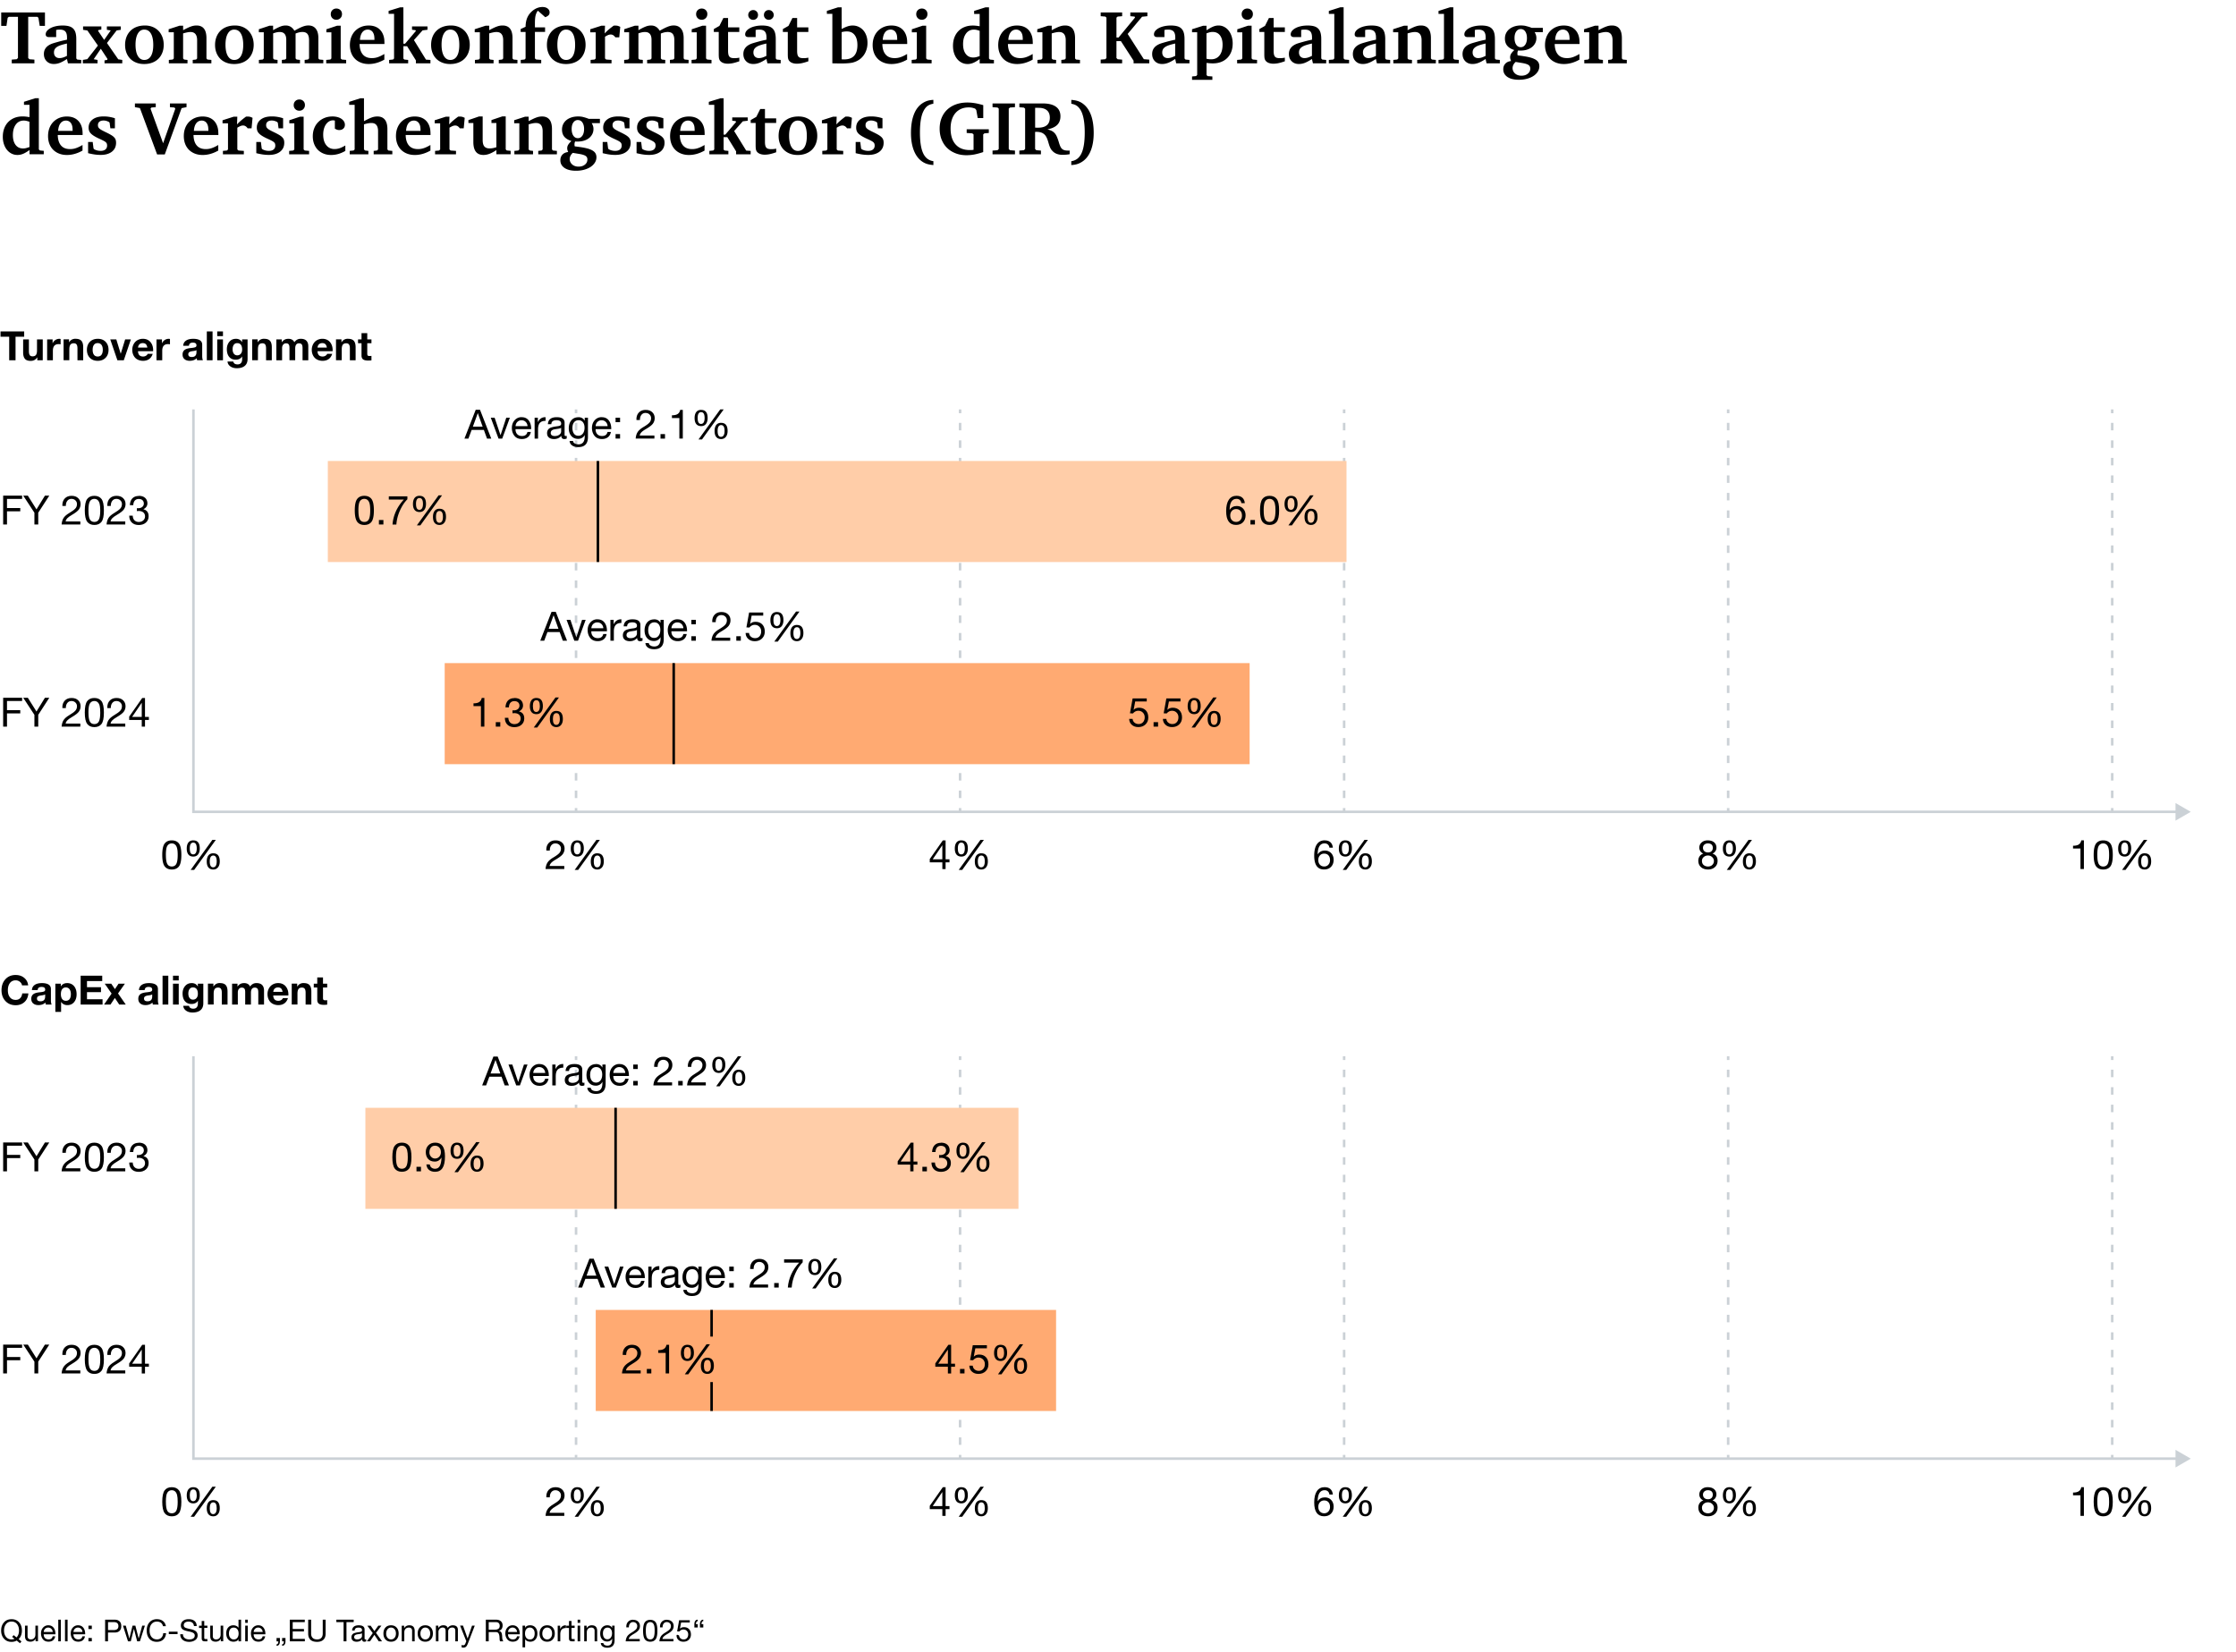 <svg xmlns="http://www.w3.org/2000/svg" width="885" height="654">
  <path d="M76.56 162.04v159.27h785.52" style="fill:none;stroke:#cbd1d6;stroke-miterlimit:10"/>
  <path d="m861.06 324.8 6.04-3.49-6.04-3.49v6.98z" style="fill:#cbd1d6"/>
  <path d="M228 321.32v-1.5" style="fill:none;stroke:#cbd1d6;stroke-miterlimit:10"/>
  <path d="M228 315.86V165.52" style="fill:none;stroke:#cbd1d6;stroke-dasharray:2.97 3.96;stroke-miterlimit:10"/>
  <path d="M228 163.54v-1.5M380 321.32v-1.5" style="fill:none;stroke:#cbd1d6;stroke-miterlimit:10"/>
  <path d="M380 315.86V165.52" style="fill:none;stroke:#cbd1d6;stroke-dasharray:2.97 3.96;stroke-miterlimit:10"/>
  <path d="M380 163.54v-1.5M684 321.32v-1.5" style="fill:none;stroke:#cbd1d6;stroke-miterlimit:10"/>
  <path d="M684 315.86V165.52" style="fill:none;stroke:#cbd1d6;stroke-dasharray:2.97 3.96;stroke-miterlimit:10"/>
  <path d="M684 163.54v-1.5M836 321.32v-1.5" style="fill:none;stroke:#cbd1d6;stroke-miterlimit:10"/>
  <path d="M836 315.86V165.52" style="fill:none;stroke:#cbd1d6;stroke-dasharray:2.97 3.96;stroke-miterlimit:10"/>
  <path d="M836 163.54v-1.5M532 321.32v-1.5" style="fill:none;stroke:#cbd1d6;stroke-miterlimit:10"/>
  <path d="M532 315.86V165.52" style="fill:none;stroke:#cbd1d6;stroke-dasharray:2.97 3.96;stroke-miterlimit:10"/>
  <path d="M532 163.54v-1.5" style="fill:none;stroke:#cbd1d6;stroke-miterlimit:10"/>
  <path d="M315.31 123.15h40v318.59h-40z" style="fill:#ffaa72" transform="rotate(90 335.305 282.445)"/>
  <path d="M311.35.85h40v403.19h-40z" style="fill:#ffcda8" transform="rotate(90 331.345 202.445)"/>
  <path d="M8.75 196.17v1.28H2.77v3.63h5.25v1.28H2.77v5.23H1.25v-11.42h7.5ZM11.02 196.17l3.42 5.44 3.34-5.44h1.73l-4.37 6.75v4.67h-1.52v-4.67l-4.42-6.75h1.81ZM28.35 196.24c1.08 0 1.94.3 2.58.91.64.61.97 1.39.97 2.35 0 .78-.22 1.48-.66 2.11s-1.37 1.35-2.78 2.18c-.81.47-1.41.9-1.78 1.28-.38.38-.62.82-.71 1.31h5.82v1.2h-7.41c.08-.98.32-1.82.73-2.5.41-.69 1.18-1.37 2.3-2.04 1.11-.66 1.9-1.23 2.36-1.72.46-.48.7-1.09.7-1.82 0-.58-.21-1.06-.62-1.46-.41-.4-.94-.6-1.58-.6-.67 0-1.21.25-1.61.75-.4.5-.6 1.15-.6 1.95v.11H24.7l-.02-.29c0-1.12.33-2.02.98-2.7.66-.68 1.55-1.02 2.68-1.02ZM37.34 196.24c1.24 0 2.18.41 2.82 1.23.64.82.96 2.34.96 4.54s-.32 3.72-.96 4.54c-.64.82-1.58 1.22-2.82 1.22s-2.22-.43-2.84-1.28-.94-2.35-.94-4.48.31-3.67.94-4.51c.63-.84 1.57-1.26 2.83-1.26ZM35.01 202c0 1.72.19 2.91.56 3.58.37.67.97 1 1.78 1s1.43-.35 1.79-1.05c.36-.7.54-1.86.54-3.48 0-1.19-.08-2.1-.24-2.72s-.42-1.09-.78-1.41-.8-.48-1.34-.48c-.71 0-1.28.3-1.7.91S35 200.17 35 202ZM46.14 196.24c1.08 0 1.94.3 2.58.91.64.61.97 1.39.97 2.35 0 .78-.22 1.48-.66 2.11s-1.37 1.35-2.78 2.18c-.81.47-1.41.9-1.78 1.28-.38.38-.62.82-.71 1.31h5.82v1.2h-7.41c.08-.98.32-1.82.73-2.5.41-.69 1.18-1.37 2.3-2.04 1.11-.66 1.9-1.23 2.36-1.72.46-.48.7-1.09.7-1.82 0-.58-.21-1.06-.62-1.46-.41-.4-.94-.6-1.58-.6-.67 0-1.21.25-1.61.75-.4.5-.6 1.15-.6 1.95v.11h-1.36l-.02-.29c0-1.12.33-2.02.98-2.7.66-.68 1.55-1.02 2.68-1.02ZM54.91 196.24c1.09 0 1.93.27 2.53.81.6.54.9 1.28.91 2.22 0 .47-.13.9-.4 1.3-.27.39-.66.72-1.17.98v.03c.67.15 1.18.46 1.53.94s.52 1.08.52 1.81c0 1.02-.36 1.85-1.07 2.49s-1.65.96-2.82.97c-1.16 0-2.08-.32-2.76-.97s-1.02-1.54-1.03-2.68v-.05h1.38c.03.8.26 1.42.7 1.85.43.43 1 .65 1.72.65.49 0 .92-.1 1.3-.3.37-.2.66-.47.86-.8s.3-.69.3-1.09c0-.67-.22-1.2-.66-1.58-.44-.38-1.04-.58-1.81-.59-.23.02-.49.04-.77.05v-1.15c.15.01.32.02.51.02.67 0 1.21-.17 1.62-.51.41-.34.62-.79.63-1.34 0-.55-.18-.99-.53-1.32-.35-.33-.85-.49-1.49-.5-.67 0-1.2.22-1.57.65s-.57 1.04-.59 1.82h-1.36c.06-1.19.4-2.1 1.01-2.72.61-.62 1.45-.93 2.51-.94ZM489.49 196.24c.94 0 1.69.25 2.24.75s.88 1.22.96 2.14h-1.36c-.07-.54-.28-.96-.62-1.26-.34-.29-.77-.44-1.29-.44-1.77 0-2.69 1.43-2.75 4.3l.03.03c.62-.99 1.56-1.49 2.83-1.49 1.03 0 1.87.35 2.51 1.04.64.69.96 1.57.96 2.62 0 1.12-.33 2.04-1 2.75s-1.6 1.07-2.79 1.07c-2.6 0-3.9-1.82-3.9-5.47 0-1.96.35-3.46 1.06-4.5.7-1.04 1.74-1.56 3.12-1.56Zm-2.56 7.81c0 .75.21 1.35.64 1.82s1 .7 1.71.7c.65 0 1.19-.23 1.63-.7s.66-1.07.66-1.81c0-.79-.21-1.42-.62-1.88-.41-.46-.97-.7-1.69-.7s-1.26.24-1.69.71c-.43.47-.65 1.09-.65 1.85ZM496.7 205.81v1.78h-1.78v-1.78h1.78ZM502.49 196.24c1.24 0 2.18.41 2.82 1.23.64.82.96 2.34.96 4.54s-.32 3.72-.96 4.54c-.64.82-1.58 1.22-2.82 1.22s-2.22-.43-2.84-1.28-.94-2.35-.94-4.48.31-3.67.94-4.51c.63-.84 1.57-1.26 2.83-1.26Zm-2.33 5.76c0 1.72.19 2.91.56 3.58.37.67.96 1 1.78 1s1.43-.35 1.79-1.05c.36-.7.54-1.86.54-3.48 0-1.19-.08-2.1-.24-2.72s-.42-1.09-.78-1.41-.8-.48-1.34-.48c-.71 0-1.28.3-1.7.91s-.62 1.82-.62 3.65ZM511.01 196.24c1.71 0 2.56 1.07 2.56 3.2 0 .98-.22 1.76-.66 2.34-.44.58-1.07.87-1.9.87s-1.5-.27-1.94-.82-.66-1.33-.66-2.35.22-1.83.66-2.4c.44-.56 1.08-.85 1.94-.85Zm-1.39 3.24c0 1.54.45 2.3 1.34 2.3s1.41-.78 1.41-2.34-.46-2.32-1.38-2.32-1.38.78-1.38 2.35Zm10.3-3.44-8.59 11.9h-1.38l8.61-11.9h1.36Zm-1.01 5.32c1.71 0 2.56 1.07 2.56 3.2 0 .99-.23 1.78-.7 2.35-.47.58-1.09.86-1.86.86-.83 0-1.47-.27-1.92-.81-.45-.54-.67-1.33-.67-2.36s.22-1.83.66-2.4c.44-.57 1.09-.85 1.93-.85Zm-1.39 3.22c0 1.55.45 2.32 1.34 2.32s1.41-.78 1.41-2.34-.45-2.32-1.36-2.32-1.39.78-1.39 2.34ZM8.75 276.17v1.28H2.77v3.63h5.25v1.28H2.77v5.23H1.25v-11.42h7.5ZM11.02 276.17l3.42 5.44 3.34-5.44h1.73l-4.37 6.75v4.67h-1.52v-4.67l-4.42-6.75h1.81ZM28.35 276.25c1.08 0 1.94.3 2.58.91.64.61.97 1.39.97 2.35 0 .78-.22 1.48-.66 2.11s-1.37 1.35-2.78 2.18c-.81.47-1.41.9-1.78 1.28-.38.38-.62.82-.71 1.31h5.82v1.2h-7.41c.08-.98.32-1.82.73-2.5.41-.69 1.18-1.37 2.3-2.04 1.11-.66 1.9-1.23 2.36-1.72.46-.48.7-1.09.7-1.82 0-.58-.21-1.06-.62-1.46-.41-.4-.94-.6-1.58-.6-.67 0-1.21.25-1.61.75-.4.5-.6 1.15-.6 1.95v.11H24.7l-.02-.29c0-1.12.33-2.02.98-2.7.66-.68 1.55-1.02 2.68-1.02ZM37.34 276.25c1.24 0 2.18.41 2.82 1.23.64.82.96 2.34.96 4.54s-.32 3.72-.96 4.54c-.64.82-1.58 1.22-2.82 1.22s-2.22-.43-2.84-1.28-.94-2.35-.94-4.48.31-3.67.94-4.51c.63-.84 1.57-1.26 2.83-1.26Zm-2.33 5.76c0 1.72.19 2.91.56 3.58.37.67.97 1 1.78 1s1.43-.35 1.79-1.05c.36-.7.54-1.86.54-3.48 0-1.19-.08-2.1-.24-2.72s-.42-1.09-.78-1.41-.8-.48-1.34-.48c-.71 0-1.28.3-1.7.91s-.62 1.82-.62 3.65ZM46.14 276.25c1.08 0 1.94.3 2.58.91.64.61.97 1.39.97 2.35 0 .78-.22 1.48-.66 2.11s-1.37 1.35-2.78 2.18c-.81.47-1.41.9-1.78 1.28-.38.38-.62.82-.71 1.31h5.82v1.2h-7.41c.08-.98.32-1.82.73-2.5.41-.69 1.18-1.37 2.3-2.04 1.11-.66 1.9-1.23 2.36-1.72.46-.48.7-1.09.7-1.82 0-.58-.21-1.06-.62-1.46-.41-.4-.94-.6-1.58-.6-.67 0-1.21.25-1.61.75-.4.5-.6 1.15-.6 1.95v.11h-1.36l-.02-.29c0-1.12.33-2.02.98-2.7.66-.68 1.55-1.02 2.68-1.02ZM57.39 276.25v7.49h1.54v1.2h-1.54v2.66h-1.28v-2.66h-4.98v-1.31l5.17-7.38h1.09Zm-1.31 1.93-3.78 5.55h3.81v-5.55h-.03ZM453.88 276.44v1.2h-4.58l-.61 3.26.03.03c.49-.54 1.19-.82 2.11-.82 1.13 0 2.02.35 2.68 1.05.66.7.98 1.64.98 2.82 0 1.11-.37 2.02-1.1 2.73-.74.71-1.69 1.06-2.86 1.06-1.06 0-1.92-.3-2.58-.91-.67-.61-1.01-1.38-1.03-2.32v-.02h1.36c.04.6.29 1.09.73 1.47s1 .58 1.66.58c.73 0 1.31-.25 1.74-.74.44-.49.66-1.14.66-1.95 0-.74-.24-1.35-.72-1.84s-1.09-.74-1.84-.74c-.8 0-1.5.36-2.11 1.07l-1.17-.06 1.06-5.89h5.6ZM458.36 285.81v1.78h-1.78v-1.78h1.78ZM467.23 276.44v1.2h-4.58l-.61 3.26.03.03c.49-.54 1.19-.82 2.11-.82 1.13 0 2.02.35 2.68 1.05.66.7.98 1.64.98 2.82 0 1.11-.37 2.02-1.1 2.73-.74.71-1.69 1.06-2.86 1.06-1.06 0-1.92-.3-2.58-.91-.67-.61-1.01-1.38-1.03-2.32v-.02h1.36c.04.6.29 1.09.73 1.47s1 .58 1.66.58c.73 0 1.31-.25 1.74-.74.44-.49.66-1.14.66-1.95 0-.74-.24-1.35-.72-1.84s-1.09-.74-1.84-.74c-.8 0-1.5.36-2.11 1.07l-1.17-.06 1.06-5.89h5.6ZM472.67 276.25c1.71 0 2.56 1.07 2.56 3.2 0 .98-.22 1.76-.66 2.34-.44.58-1.08.87-1.9.87s-1.5-.27-1.94-.82-.66-1.33-.66-2.35.22-1.83.66-2.4c.44-.56 1.08-.85 1.94-.85Zm-1.4 3.23c0 1.54.45 2.3 1.34 2.3s1.41-.78 1.41-2.34-.46-2.32-1.38-2.32-1.38.78-1.38 2.35Zm10.31-3.44-8.59 11.9h-1.38l8.61-11.9h1.36Zm-1.01 5.33c1.71 0 2.56 1.07 2.56 3.2 0 .99-.23 1.78-.7 2.35-.47.58-1.09.86-1.86.86-.83 0-1.47-.27-1.92-.81-.45-.54-.67-1.33-.67-2.36s.22-1.83.66-2.4c.44-.57 1.08-.85 1.93-.85Zm-1.39 3.21c0 1.55.45 2.32 1.34 2.32s1.41-.78 1.41-2.34-.45-2.32-1.36-2.32-1.39.78-1.39 2.34ZM191.71 276.25v11.34h-1.36v-8.13h-2.94v-1.09h.05c.96 0 1.7-.17 2.22-.51.52-.34.85-.88.99-1.62h1.04ZM198.01 285.81v1.78h-1.78v-1.78h1.78ZM203.58 276.25c1.09 0 1.93.27 2.53.81.6.54.9 1.28.91 2.22 0 .47-.13.9-.4 1.3-.27.39-.66.72-1.17.98v.03c.67.15 1.18.46 1.53.94s.52 1.08.52 1.81c0 1.02-.36 1.85-1.07 2.49-.71.63-1.65.96-2.82.97-1.16 0-2.08-.32-2.76-.97-.68-.65-1.02-1.54-1.03-2.68v-.05h1.38c.03.8.26 1.42.7 1.85s1 .65 1.72.65c.49 0 .92-.1 1.3-.3.37-.2.66-.47.86-.8.2-.33.3-.69.3-1.09 0-.67-.22-1.2-.66-1.58-.44-.38-1.04-.58-1.81-.59-.23.02-.49.04-.77.05v-1.15c.15.01.32.02.51.02.67 0 1.21-.17 1.62-.51.41-.34.62-.79.63-1.34 0-.55-.18-.99-.53-1.32-.35-.33-.85-.49-1.49-.5-.67 0-1.19.22-1.57.65-.37.43-.57 1.04-.59 1.82h-1.36c.06-1.19.4-2.1 1.01-2.72s1.45-.93 2.51-.94ZM212.31 276.25c1.71 0 2.56 1.07 2.56 3.2 0 .98-.22 1.76-.66 2.34-.44.58-1.07.87-1.9.87s-1.5-.27-1.94-.82-.66-1.33-.66-2.35.22-1.83.66-2.4c.44-.56 1.08-.85 1.94-.85Zm-1.39 3.23c0 1.54.45 2.3 1.34 2.3s1.41-.78 1.41-2.34-.46-2.32-1.38-2.32-1.38.78-1.38 2.35Zm10.31-3.44-8.59 11.9h-1.38l8.61-11.9h1.36Zm-1.01 5.33c1.71 0 2.56 1.07 2.56 3.2 0 .99-.23 1.78-.7 2.35-.47.58-1.09.86-1.86.86-.83 0-1.47-.27-1.92-.81-.45-.54-.67-1.33-.67-2.36s.22-1.83.66-2.4c.44-.57 1.09-.85 1.93-.85Zm-1.39 3.21c0 1.55.45 2.32 1.34 2.32s1.41-.78 1.41-2.34-.45-2.32-1.36-2.32-1.39.78-1.39 2.34ZM9.57 131.17v2.11H6.15v9.31H3.64v-9.31H.21v-2.11h9.36Z"/>
  <path d="M11.44 134.32v4.69c0 .64.1 1.14.3 1.49.2.35.59.53 1.15.53.63 0 1.08-.19 1.35-.56.27-.37.41-.97.41-1.79v-4.35h2.27v8.27h-2.16v-1.15h-.05c-.57.92-1.41 1.38-2.54 1.38s-1.85-.27-2.31-.82c-.46-.55-.7-1.39-.7-2.54v-5.14h2.27ZM23.49 134.09c.19 0 .36.03.5.08v2.11c-.25-.05-.52-.08-.82-.08-1.49 0-2.24.89-2.24 2.66v3.73h-2.27v-8.27h2.16v1.54h.03c.22-.53.58-.96 1.06-1.28a2.82 2.82 0 0 1 1.58-.48ZM29.92 134.09c1.06 0 1.82.27 2.3.8.47.53.71 1.38.71 2.54v5.15h-2.27v-4.69c0-.68-.11-1.19-.33-1.52s-.59-.5-1.13-.5c-.62 0-1.07.19-1.34.56-.28.37-.42.99-.42 1.84v4.3h-2.27v-8.27h2.16v1.15h.05c.57-.92 1.41-1.38 2.54-1.38ZM38.67 134.09c1.32 0 2.37.4 3.14 1.21.77.81 1.15 1.86 1.15 3.16s-.39 2.37-1.18 3.16c-.78.79-1.82 1.19-3.11 1.19s-2.35-.4-3.12-1.21c-.77-.81-1.15-1.85-1.15-3.14s.39-2.39 1.18-3.18c.78-.79 1.82-1.18 3.1-1.18Zm-2 4.37c0 .84.17 1.49.51 1.95.34.46.84.69 1.49.69s1.18-.23 1.51-.7.5-1.11.5-1.94-.17-1.51-.52-1.97c-.35-.46-.85-.69-1.51-.69s-1.13.23-1.47.69c-.34.46-.51 1.11-.51 1.97ZM46.03 134.32l1.74 5.65h.03l1.74-5.65h2.26l-2.8 8.27h-2.53l-2.83-8.27h2.38ZM56.58 134.09c.78 0 1.47.18 2.08.54.61.36 1.08.89 1.43 1.58s.52 1.48.52 2.38c0 .09 0 .22-.02.42h-5.97c.02.66.19 1.18.52 1.54s.82.55 1.5.55c.42 0 .8-.1 1.14-.31s.57-.46.66-.76h2c-.59 1.86-1.88 2.78-3.87 2.78-.76-.01-1.46-.18-2.1-.5s-1.16-.82-1.54-1.5c-.38-.68-.58-1.46-.58-2.36 0-.84.2-1.61.58-2.3.39-.69.91-1.21 1.55-1.55.64-.34 1.34-.51 2.09-.51Zm1.74 3.47c-.11-.62-.3-1.07-.59-1.34-.29-.28-.7-.42-1.23-.42s-.99.16-1.31.47c-.32.31-.51.74-.56 1.29h3.7ZM66.77 134.09c.19 0 .36.03.5.08v2.11c-.25-.05-.52-.08-.82-.08-1.49 0-2.24.89-2.24 2.66v3.73h-2.27v-8.27h2.16v1.54h.03c.22-.53.58-.96 1.06-1.28a2.82 2.82 0 0 1 1.58-.48ZM76.41 134.09c2.41.01 3.62.79 3.62 2.35v4.38c0 .81.1 1.4.29 1.76h-2.3c-.09-.26-.14-.52-.16-.8-.67.68-1.6 1.02-2.78 1.02-.86 0-1.55-.22-2.06-.66-.51-.44-.76-1.04-.76-1.82s.24-1.34.72-1.76c.49-.44 1.38-.71 2.67-.83.92-.1 1.5-.22 1.74-.36.25-.14.37-.37.37-.66 0-.37-.11-.65-.34-.83-.22-.18-.6-.27-1.12-.27-.48 0-.84.1-1.09.3-.25.2-.39.52-.43.95h-2.27c.05-.91.43-1.59 1.12-2.06.69-.47 1.62-.7 2.78-.7Zm-1.88 6.15c0 .7.46 1.06 1.39 1.06 1.22-.01 1.83-.63 1.84-1.87v-.88c-.18.18-.64.31-1.38.4-.64.07-1.11.21-1.41.39-.3.19-.45.49-.45.9ZM84.13 131.17v11.42h-2.27v-11.42h2.27ZM88.25 131.17v1.87h-2.27v-1.87h2.27Zm0 3.15v8.27h-2.27v-8.27h2.27ZM93.34 134.09c1.14 0 1.96.44 2.46 1.33h.03v-1.1h2.16v7.76c0 1.19-.37 2.1-1.11 2.72s-1.79.93-3.16.93c-1.04 0-1.91-.25-2.58-.75-.68-.5-1.04-1.14-1.08-1.9h2.26c.18.76.75 1.14 1.7 1.14.59 0 1.04-.17 1.35-.52.31-.35.47-.84.47-1.48v-1.14h-.03c-.22.41-.55.72-.98.94-.43.22-.93.34-1.5.34-1.11 0-1.98-.36-2.6-1.09-.62-.73-.94-1.75-.94-3.07 0-1.17.33-2.15.98-2.93.66-.78 1.51-1.17 2.57-1.17Zm-1.28 4.07c0 .78.16 1.39.49 1.82s.78.66 1.35.66 1.06-.21 1.41-.63c.35-.42.53-.98.53-1.67 0-.83-.17-1.46-.5-1.89-.34-.43-.82-.64-1.45-.64-.59 0-1.04.22-1.35.66-.32.44-.47 1.01-.47 1.69ZM104.57 134.09c1.06 0 1.82.27 2.3.8.47.53.71 1.38.71 2.54v5.15h-2.27v-4.69c0-.68-.11-1.19-.33-1.52s-.59-.5-1.13-.5c-.62 0-1.07.19-1.34.56-.28.37-.42.99-.42 1.84v4.3h-2.27v-8.27h2.16v1.15h.05c.57-.92 1.41-1.38 2.54-1.38ZM114.08 134.09c1.21 0 2.01.46 2.42 1.38.63-.92 1.47-1.38 2.51-1.38s1.79.26 2.28.78.73 1.24.73 2.16v5.55h-2.27v-4.78c0-.73-.11-1.23-.33-1.5s-.57-.42-1.06-.42c-1.01 0-1.52.69-1.52 2.08v4.62h-2.27v-4.88c0-.7-.11-1.18-.34-1.44-.22-.26-.57-.38-1.04-.38-.44 0-.8.17-1.1.52-.29.35-.44.8-.44 1.37v4.82h-2.27v-8.27h2.14v1.12h.03c.63-.9 1.47-1.34 2.53-1.34ZM127.63 134.09c.78 0 1.47.18 2.08.54.61.36 1.08.89 1.43 1.58s.52 1.48.52 2.38c0 .09 0 .22-.02.42h-5.97c.02.66.19 1.18.52 1.54s.82.55 1.5.55c.42 0 .8-.1 1.14-.31s.57-.46.66-.76h2c-.59 1.86-1.88 2.78-3.87 2.78-.76-.01-1.46-.18-2.1-.5s-1.16-.82-1.54-1.5c-.38-.68-.58-1.46-.58-2.36 0-.84.2-1.61.58-2.3.39-.69.91-1.21 1.55-1.55.64-.34 1.34-.51 2.09-.51Zm1.74 3.47c-.11-.62-.3-1.07-.59-1.34-.29-.28-.7-.42-1.23-.42s-.99.16-1.31.47c-.32.31-.51.74-.56 1.29h3.7ZM137.74 134.09c1.06 0 1.82.27 2.3.8.47.53.71 1.38.71 2.54v5.15h-2.27v-4.69c0-.68-.11-1.19-.33-1.52s-.59-.5-1.13-.5c-.62 0-1.07.19-1.34.56-.28.37-.42.99-.42 1.84v4.3h-2.27v-8.27h2.16v1.15h.05c.57-.92 1.41-1.38 2.54-1.38ZM145.36 131.84v2.48h1.66v1.52h-1.66v4.1c0 .38.06.64.19.77s.38.19.77.19c.28 0 .51-.02.7-.06v1.78c-.32.05-.77.08-1.34.08-.88 0-1.53-.15-1.95-.45-.43-.3-.64-.82-.64-1.55v-4.85h-1.38v-1.52h1.38v-2.48h2.27ZM189.98 162.17l4.46 11.42h-1.68l-1.25-3.44h-4.83l-1.28 3.44h-1.57l4.46-11.42h1.68Zm-.88 1.37-1.94 5.33h3.87l-1.9-5.33h-.03ZM195.77 165.32l2.32 6.9h.03l2.26-6.9h1.42l-3.02 8.27h-1.46l-3.07-8.27h1.52ZM206.49 165.12c1.17 0 2.09.42 2.75 1.26.66.84.99 1.95.99 3.31v.16h-6.19v.1c0 .8.23 1.44.69 1.91.46.48 1.09.71 1.89.71 1.18 0 1.9-.54 2.14-1.62h1.34c-.18.93-.58 1.63-1.2 2.1s-1.4.71-2.34.71c-1.3 0-2.29-.43-2.96-1.28s-1.01-1.89-1.01-3.1.37-2.25 1.1-3.06c.74-.81 1.66-1.22 2.78-1.22Zm2.31 3.54c-.04-.67-.29-1.23-.73-1.67-.44-.44-1-.66-1.67-.66-.63 0-1.16.21-1.6.63-.44.42-.69.99-.75 1.7h4.75ZM215.95 165.12v1.44c-1.02 0-1.78.27-2.26.81s-.73 1.38-.73 2.52v3.7h-1.36v-8.27h1.28v1.74h.03c.63-1.29 1.58-1.94 2.85-1.94h.19ZM220.37 165.12c2.06 0 3.09.74 3.09 2.22v4.77c0 .31.14.46.43.46.14 0 .28-.03.42-.08v1.06c-.27.15-.59.22-.98.22-.77 0-1.15-.43-1.15-1.28-.73.85-1.7 1.28-2.91 1.28-.85 0-1.52-.2-2.01-.6-.49-.4-.73-.97-.73-1.72s.24-1.32.72-1.76c.48-.44 1.59-.77 3.34-.99.6-.07 1-.19 1.21-.34.21-.15.31-.38.31-.68 0-.91-.61-1.36-1.84-1.36-.67 0-1.18.13-1.51.38-.34.25-.52.65-.55 1.19h-1.36c.11-1.85 1.28-2.77 3.52-2.77Zm-2.4 6.24c0 .38.14.68.42.9.28.21.67.32 1.18.32.74 0 1.34-.18 1.82-.54.47-.36.71-.79.71-1.3v-1.42c-.25.17-.57.28-.96.34l-1.39.21c-.61.09-1.06.25-1.34.49-.29.24-.43.58-.43 1.02ZM228.93 165.12c1.13 0 1.96.46 2.48 1.38h.02v-1.18h1.28v7.65c0 2.66-1.27 3.98-3.82 3.98-1.03 0-1.86-.22-2.46-.66-.61-.44-.93-1.03-.98-1.77h1.36c.02.39.23.72.64.97.41.25.91.38 1.5.38 1.65 0 2.48-1.06 2.48-3.17v-.51h-.03c-.21.46-.55.82-1.02 1.1s-.98.41-1.56.41c-1.12 0-2.02-.38-2.69-1.15s-1.01-1.78-1.01-3.04.34-2.35 1.02-3.16 1.61-1.21 2.79-1.21Zm-2.37 4.21c0 .97.2 1.74.61 2.3.41.57.98.85 1.73.85s1.34-.29 1.79-.88c.45-.59.67-1.36.67-2.32 0-.89-.21-1.6-.62-2.14-.42-.54-1-.82-1.74-.82s-1.37.27-1.79.82c-.43.55-.64 1.28-.64 2.18ZM238.19 165.12c1.17 0 2.09.42 2.75 1.26.66.84.99 1.95.99 3.31v.16h-6.19v.1c0 .8.23 1.44.69 1.91.46.48 1.09.71 1.89.71 1.18 0 1.9-.54 2.14-1.62h1.34c-.18.93-.58 1.63-1.2 2.1s-1.4.71-2.34.71c-1.3 0-2.29-.43-2.96-1.28s-1.01-1.89-1.01-3.1.37-2.25 1.1-3.06c.74-.81 1.66-1.22 2.78-1.22Zm2.3 3.54c-.04-.67-.29-1.23-.73-1.67-.44-.44-1-.66-1.67-.66-.63 0-1.16.21-1.6.63-.44.42-.69.99-.75 1.7h4.75ZM245.42 165.32v1.78h-1.78v-1.78h1.78Zm0 6.49v1.78h-1.78v-1.78h1.78ZM255.57 162.24c1.08 0 1.94.3 2.58.91.65.61.97 1.39.97 2.35 0 .78-.22 1.48-.66 2.11-.44.63-1.37 1.35-2.78 2.18-.81.47-1.41.9-1.78 1.28-.38.38-.62.82-.71 1.31h5.82v1.2h-7.41c.07-.98.32-1.82.73-2.5s1.18-1.37 2.3-2.04c1.11-.66 1.9-1.23 2.36-1.72.46-.48.7-1.09.7-1.82 0-.58-.21-1.06-.62-1.46-.41-.4-.94-.6-1.58-.6-.67 0-1.21.25-1.61.75-.4.5-.6 1.15-.6 1.95v.11h-1.36l-.02-.29c0-1.12.33-2.02.98-2.7.66-.68 1.55-1.02 2.68-1.02ZM263.21 171.81v1.78h-1.78v-1.78h1.78ZM270.25 162.24v11.34h-1.36v-8.13h-2.94v-1.09h.05c.96 0 1.7-.17 2.22-.51.52-.34.85-.88.99-1.62h1.04ZM277.52 162.24c1.71 0 2.56 1.07 2.56 3.2 0 .98-.22 1.76-.66 2.34-.44.58-1.07.87-1.9.87s-1.5-.27-1.94-.82-.66-1.33-.66-2.35.22-1.83.66-2.4c.44-.56 1.08-.85 1.94-.85Zm-1.39 3.24c0 1.54.45 2.3 1.34 2.3s1.41-.78 1.41-2.34-.46-2.32-1.38-2.32-1.38.78-1.38 2.35Zm10.3-3.44-8.59 11.9h-1.38l8.61-11.9h1.36Zm-1.01 5.32c1.71 0 2.56 1.07 2.56 3.2 0 .99-.23 1.78-.7 2.35-.47.58-1.09.86-1.86.86-.83 0-1.47-.27-1.92-.81-.45-.54-.67-1.33-.67-2.36s.22-1.83.66-2.4c.44-.57 1.09-.85 1.93-.85Zm-1.39 3.22c0 1.55.45 2.32 1.34 2.32s1.41-.78 1.41-2.34-.45-2.32-1.36-2.32-1.39.78-1.39 2.34ZM219.98 242.17l4.46 11.42h-1.68l-1.25-3.44h-4.83l-1.28 3.44h-1.57l4.46-11.42h1.68Zm-.88 1.37-1.94 5.33h3.87l-1.9-5.33h-.03ZM225.77 245.32l2.32 6.9h.03l2.26-6.9h1.42l-3.02 8.27h-1.46l-3.07-8.27h1.52ZM236.49 245.12c1.17 0 2.09.42 2.75 1.26.66.84.99 1.95.99 3.31v.16h-6.19v.1c0 .8.23 1.44.69 1.91.46.48 1.09.71 1.89.71 1.18 0 1.9-.54 2.14-1.62h1.34c-.18.93-.58 1.63-1.2 2.1s-1.4.71-2.34.71c-1.3 0-2.29-.43-2.96-1.28s-1.01-1.89-1.01-3.1.37-2.25 1.1-3.06c.74-.81 1.66-1.22 2.78-1.22Zm2.31 3.54c-.04-.67-.29-1.23-.73-1.67-.44-.44-1-.66-1.67-.66-.63 0-1.16.21-1.6.63-.44.42-.69.99-.75 1.7h4.75ZM245.95 245.12v1.44c-1.02 0-1.78.27-2.26.81s-.73 1.38-.73 2.52v3.7h-1.36v-8.27h1.28v1.74h.03c.63-1.29 1.58-1.94 2.85-1.94h.19ZM250.37 245.12c2.06 0 3.09.74 3.09 2.22v4.77c0 .31.14.46.43.46.14 0 .28-.03.42-.08v1.06c-.27.15-.59.22-.98.22-.77 0-1.15-.43-1.15-1.28-.73.85-1.7 1.28-2.91 1.28-.85 0-1.52-.2-2.01-.6-.49-.4-.73-.97-.73-1.72s.24-1.32.72-1.76c.48-.44 1.59-.77 3.34-.99.6-.07 1-.19 1.21-.34.21-.15.31-.38.31-.68 0-.91-.61-1.36-1.84-1.36-.67 0-1.18.13-1.51.38-.34.25-.52.65-.55 1.19h-1.36c.11-1.85 1.28-2.77 3.52-2.77Zm-2.4 6.24c0 .38.14.68.42.9.28.21.67.32 1.18.32.74 0 1.34-.18 1.82-.54.47-.36.71-.79.71-1.3v-1.42c-.25.17-.57.28-.96.34l-1.39.21c-.61.09-1.06.25-1.34.49-.29.24-.43.58-.43 1.02ZM258.93 245.12c1.13 0 1.96.46 2.48 1.38h.02v-1.18h1.28v7.65c0 2.66-1.27 3.98-3.82 3.98-1.03 0-1.86-.22-2.46-.66-.61-.44-.93-1.03-.98-1.77h1.36c.02.39.23.72.64.97.41.25.91.38 1.5.38 1.65 0 2.48-1.06 2.48-3.17v-.51h-.03c-.21.46-.55.82-1.02 1.1s-.98.41-1.56.41c-1.12 0-2.02-.38-2.69-1.15s-1.01-1.78-1.01-3.04.34-2.35 1.02-3.16 1.61-1.21 2.79-1.21Zm-2.37 4.21c0 .97.2 1.74.61 2.3.41.57.98.85 1.73.85s1.34-.29 1.79-.88c.45-.59.67-1.36.67-2.32 0-.89-.21-1.6-.62-2.14-.42-.54-1-.82-1.74-.82s-1.37.27-1.79.82c-.43.55-.64 1.28-.64 2.18ZM268.19 245.12c1.17 0 2.09.42 2.75 1.26.66.84.99 1.95.99 3.31v.16h-6.19v.1c0 .8.23 1.44.69 1.91.46.48 1.09.71 1.89.71 1.18 0 1.9-.54 2.14-1.62h1.34c-.18.93-.58 1.63-1.2 2.1s-1.4.71-2.34.71c-1.3 0-2.29-.43-2.96-1.28s-1.01-1.89-1.01-3.1.37-2.25 1.1-3.06c.74-.81 1.66-1.22 2.78-1.22Zm2.3 3.54c-.04-.67-.29-1.23-.73-1.67-.44-.44-1-.66-1.67-.66-.63 0-1.16.21-1.6.63-.44.42-.69.99-.75 1.7h4.75ZM275.42 245.32v1.78h-1.78v-1.78h1.78Zm0 6.49v1.78h-1.78v-1.78h1.78ZM285.57 242.24c1.08 0 1.94.3 2.58.91.65.61.97 1.39.97 2.35 0 .78-.22 1.48-.66 2.11-.44.63-1.37 1.35-2.78 2.18-.81.47-1.41.9-1.78 1.28-.38.38-.62.82-.71 1.31h5.82v1.2h-7.41c.07-.98.32-1.82.73-2.5s1.18-1.37 2.3-2.04c1.11-.66 1.9-1.23 2.36-1.72.46-.48.7-1.09.7-1.82 0-.58-.21-1.06-.62-1.46-.41-.4-.94-.6-1.58-.6-.67 0-1.21.25-1.61.75-.4.5-.6 1.15-.6 1.95v.11h-1.36l-.02-.29c0-1.12.33-2.02.98-2.7.66-.68 1.55-1.02 2.68-1.02ZM293.21 251.81v1.78h-1.78v-1.78h1.78ZM302.08 242.44v1.2h-4.58l-.61 3.26.03.03c.49-.54 1.19-.82 2.11-.82 1.13 0 2.02.35 2.68 1.05.66.7.98 1.64.98 2.82 0 1.11-.37 2.02-1.1 2.73-.74.71-1.69 1.06-2.86 1.06-1.06 0-1.92-.3-2.58-.91-.67-.61-1.01-1.38-1.03-2.32v-.02h1.36c.04.6.29 1.09.73 1.47.44.38.99.58 1.66.58.73 0 1.31-.25 1.74-.74.44-.49.66-1.14.66-1.95 0-.74-.24-1.35-.72-1.84s-1.09-.74-1.84-.74c-.8 0-1.5.36-2.11 1.07l-1.17-.06 1.06-5.89h5.6ZM307.52 242.24c1.71 0 2.56 1.07 2.56 3.2 0 .98-.22 1.76-.66 2.34-.44.58-1.07.87-1.9.87s-1.5-.27-1.94-.82-.66-1.33-.66-2.35.22-1.83.66-2.4c.44-.56 1.08-.85 1.94-.85Zm-1.39 3.24c0 1.54.45 2.3 1.34 2.3s1.41-.78 1.41-2.34-.46-2.32-1.38-2.32-1.38.78-1.38 2.35Zm10.3-3.44-8.59 11.9h-1.38l8.61-11.9h1.36Zm-1.01 5.32c1.71 0 2.56 1.07 2.56 3.2 0 .99-.23 1.78-.7 2.35-.47.58-1.09.86-1.86.86-.83 0-1.47-.27-1.92-.81-.45-.54-.67-1.33-.67-2.36s.22-1.83.66-2.4c.44-.57 1.09-.85 1.93-.85Zm-1.39 3.22c0 1.55.45 2.32 1.34 2.32s1.41-.78 1.41-2.34-.45-2.32-1.36-2.32-1.39.78-1.39 2.34ZM4.65 23.59l1.95-.15.51-.48V6.65h-3.6l-.48.39-.48 3.21H.48V4.94h17.31v5.31h-2.07l-.51-3.21-.45-.39h-3.6v16.32l.51.48 1.95.15v1.47H4.65V23.6ZM26.49 23.35c-1.1.72-2.04 1.23-2.82 1.53-.78.3-1.57.45-2.37.45-1.16 0-2.1-.36-2.83-1.1-.73-.73-1.1-1.68-1.1-2.86 0-2 1.18-3.4 3.54-4.2.7-.22 1.54-.46 2.52-.73s2.01-.51 3.09-.73v-.9c0-1.08-.22-1.86-.67-2.36-.45-.49-1.19-.73-2.21-.73-.5 0-.97.05-1.41.15v2.82h-2.76c-.92 0-1.38-.36-1.38-1.08 0-.5.17-.96.51-1.38.34-.42.81-.79 1.41-1.11.6-.32 1.31-.57 2.13-.75.82-.18 1.71-.27 2.67-.27s1.81.1 2.49.29c.68.19 1.23.5 1.67.93.43.43.74.98.93 1.65.19.67.29 1.48.29 2.44v7.74l.39.42 1.56.15v1.35h-5.25l-.39-1.71Zm0-6.12c-.99.22-1.81.44-2.46.66-.65.22-1.18.47-1.57.75-.39.28-.67.59-.84.93-.17.34-.26.74-.26 1.2 0 .68.2 1.22.59 1.62.39.4.92.6 1.58.6.42 0 .84-.06 1.27-.18.42-.12.99-.35 1.69-.69v-4.89ZM32.79 23.71l1.77-.3 4.2-5.37-4.17-5.97-1.71-.27v-1.35h7.23v1.26l-1.14.18-.15.33 2.4 3.57 2.61-3.75-1.53-.24v-1.35h5.52v1.35l-1.65.24-3.84 4.98 4.47 6.45 1.59.24v1.35h-7.02v-1.17l1.05-.18.12-.39-2.64-4.02-2.82 4.14 1.53.27v1.35h-5.82v-1.35ZM57.36 10.09c1.12 0 2.13.19 3.04.56.91.37 1.69.89 2.34 1.56.65.67 1.15 1.48 1.52 2.42.36.94.54 1.98.54 3.12s-.19 2.18-.56 3.12c-.37.94-.89 1.74-1.56 2.4-.67.66-1.48 1.17-2.44 1.53s-2.02.54-3.18.54-2.17-.18-3.1-.54-1.73-.87-2.38-1.53-1.17-1.46-1.53-2.39-.54-1.96-.54-3.1.19-2.21.56-3.17c.37-.95.9-1.76 1.58-2.43.68-.67 1.5-1.19 2.47-1.55.97-.36 2.06-.54 3.26-.54Zm-.24 1.62c-1.1 0-1.96.52-2.56 1.58-.61 1.05-.92 2.52-.92 4.4s.3 3.4.92 4.46c.61 1.05 1.46 1.57 2.56 1.57s2.01-.51 2.62-1.54c.61-1.03.92-2.49.92-4.4s-.31-3.44-.92-4.48c-.61-1.05-1.48-1.58-2.62-1.58ZM66.84 23.71l1.53-.15.42-.42V12.76h-2.04v-1.19l4.29-1.39h1.44v1.77c.66-.36 1.25-.66 1.76-.9s.96-.43 1.36-.57c.4-.14.77-.24 1.12-.3.35-.06.71-.09 1.06-.09 2.62 0 3.93 1.67 3.93 5.01v8.04l.39.42 1.56.15v1.35h-7.38v-1.35l1.32-.15.42-.42v-7.19c0-2.19-.88-3.28-2.64-3.28-.38 0-.8.05-1.26.14-.46.09-1.01.23-1.65.41v9.93l.42.42 1.32.15v1.35h-7.38v-1.35ZM92.97 10.09c1.12 0 2.13.19 3.04.56.91.37 1.69.89 2.34 1.56.65.67 1.15 1.48 1.52 2.42.36.94.54 1.98.54 3.12s-.19 2.18-.56 3.12c-.37.94-.89 1.74-1.56 2.4-.67.66-1.48 1.17-2.44 1.53s-2.02.54-3.18.54-2.17-.18-3.1-.54-1.73-.87-2.38-1.53-1.17-1.46-1.53-2.39-.54-1.96-.54-3.1.19-2.21.56-3.17c.37-.95.9-1.76 1.58-2.43.68-.67 1.5-1.19 2.47-1.55.97-.36 2.06-.54 3.26-.54Zm-.24 1.62c-1.1 0-1.96.52-2.56 1.58-.61 1.05-.92 2.52-.92 4.4s.3 3.4.92 4.46c.61 1.05 1.46 1.57 2.56 1.57s2.01-.51 2.62-1.54c.61-1.03.92-2.49.92-4.4s-.31-3.44-.92-4.48c-.61-1.05-1.48-1.58-2.62-1.58ZM102.45 23.71l1.53-.15.42-.42V12.76h-1.95v-1.19l4.2-1.39h1.44v1.77c.62-.36 1.17-.65 1.64-.89.47-.23.9-.42 1.29-.57a5.551 5.551 0 0 1 2.08-.4c1.46 0 2.6.69 3.42 2.07.68-.38 1.29-.71 1.83-.98s1.02-.48 1.46-.65c.43-.16.82-.27 1.19-.35.36-.07.72-.1 1.08-.1 1.26 0 2.23.43 2.91 1.29.68.86 1.02 2.1 1.02 3.72v8.04l.39.42 1.56.15v1.35h-7.38V23.7l1.32-.15.42-.42v-7.19c0-1.14-.21-1.98-.63-2.5-.42-.52-1.09-.78-2.01-.78-.4 0-.81.05-1.21.14-.41.09-.91.25-1.48.47v9.87l.42.42 1.32.15v1.35h-7.17v-1.35l1.32-.15.42-.42v-7.37c0-2.07-.86-3.1-2.58-3.1-.4 0-.79.04-1.17.12s-.86.22-1.44.42v9.93l.42.42 1.32.15v1.35h-7.38v-1.35ZM129.12 23.71l1.62-.15.42-.42V12.79h-1.98v-1.2l4.23-1.41h1.44v12.96l.45.42 1.71.15v1.35h-7.89v-1.35Zm4.02-20.33c.64 0 1.17.21 1.59.61.42.41.63.94.63 1.58s-.21 1.18-.63 1.6c-.42.43-.95.65-1.59.65s-1.17-.21-1.59-.63-.63-.95-.63-1.59.21-1.17.63-1.59.95-.63 1.59-.63ZM152.13 23.59c-2.06 1.17-4.13 1.75-6.19 1.75-1.12 0-2.15-.18-3.07-.54-.92-.36-1.71-.86-2.36-1.52a6.58 6.58 0 0 1-1.5-2.35c-.35-.92-.53-1.95-.53-3.09s.18-2.19.54-3.14c.36-.95.87-1.76 1.53-2.44.66-.68 1.45-1.21 2.36-1.59s1.92-.57 3.02-.57c1.4 0 2.59.31 3.56.93.97.62 1.69 1.52 2.15 2.7.2.52.33 1.04.41 1.56s.11 1.23.11 2.13h-9.84c.04 1.81.47 3.19 1.29 4.15.82.96 2.02 1.43 3.58 1.43.8 0 1.58-.12 2.33-.38.75-.25 1.62-.67 2.6-1.25v2.21Zm-3.93-7.8c0-.77-.04-1.38-.14-1.82-.09-.44-.25-.82-.46-1.16a2.21 2.21 0 0 0-.87-.82c-.36-.19-.74-.28-1.14-.28-.92 0-1.65.36-2.19 1.07-.54.71-.85 1.72-.93 3.01h5.73ZM154.02 23.71l1.53-.15.42-.42V5.48h-2.16V4.31l4.59-1.41h1.26v14.4h.66l4.29-5.04-.21-.33-1.32-.15v-1.32h6.12v1.32l-1.95.24-3.42 3.84 4.77 7.74 1.77.12v1.35h-5.76V23.9l-3.48-5.61h-1.47v4.92l.39.36 1.5.15v1.35h-7.53v-1.35ZM178.5 10.09c1.12 0 2.13.19 3.04.56.91.37 1.69.89 2.34 1.56.65.67 1.15 1.48 1.51 2.42.36.94.54 1.98.54 3.12s-.19 2.18-.55 3.12c-.37.94-.89 1.74-1.56 2.4-.67.66-1.49 1.17-2.45 1.53s-2.02.54-3.18.54-2.17-.18-3.1-.54c-.93-.36-1.73-.87-2.39-1.53a6.813 6.813 0 0 1-1.53-2.39c-.36-.93-.54-1.96-.54-3.1s.18-2.21.55-3.17c.37-.95.89-1.76 1.58-2.43.68-.67 1.5-1.19 2.47-1.55.97-.36 2.05-.54 3.25-.54Zm-.24 1.62c-1.1 0-1.96.52-2.57 1.58-.61 1.05-.92 2.52-.92 4.4s.3 3.4.92 4.46c.61 1.05 1.46 1.57 2.57 1.57s2.01-.51 2.62-1.54c.61-1.03.91-2.49.91-4.4s-.3-3.44-.91-4.48c-.61-1.05-1.49-1.58-2.62-1.58ZM187.98 23.71l1.53-.15.42-.42V12.76h-2.04v-1.19l4.29-1.39h1.44v1.77c.66-.36 1.25-.66 1.75-.9.51-.24.96-.43 1.37-.57a6.233 6.233 0 0 1 2.18-.39c2.62 0 3.93 1.67 3.93 5.01v8.04l.39.42 1.56.15v1.35h-7.38v-1.35l1.32-.15.42-.42v-7.19c0-2.19-.88-3.28-2.64-3.28-.38 0-.8.05-1.26.14s-1.01.23-1.65.41v9.93l.42.42 1.32.15v1.35h-7.38v-1.35ZM206.1 23.71l1.5-.15.42-.42v-10.5h-1.95V11.5l1.95-.9c.02-1.38.24-2.56.65-3.54.41-.98 1.04-1.85 1.9-2.61 1.28-1.12 2.66-1.68 4.14-1.68.84 0 1.52.2 2.04.6.52.4.78.92.78 1.56 0 .44-.13.81-.4 1.09-.27.29-.72.56-1.33.79l-2.91-2.58c-.42.52-.72 1.15-.9 1.88s-.27 1.71-.27 2.92v1.8h4.02v1.8h-4.02v10.5l.48.42 2.01.15v1.35h-8.1V23.7ZM224.34 10.09c1.12 0 2.13.19 3.04.56.91.37 1.69.89 2.34 1.56.65.67 1.15 1.48 1.51 2.42.36.94.54 1.98.54 3.12s-.19 2.18-.55 3.12c-.37.94-.89 1.74-1.56 2.4-.67.66-1.49 1.17-2.45 1.53s-2.02.54-3.18.54-2.17-.18-3.1-.54c-.93-.36-1.73-.87-2.39-1.53a6.813 6.813 0 0 1-1.53-2.39c-.36-.93-.54-1.96-.54-3.1s.18-2.21.55-3.17c.37-.95.89-1.76 1.58-2.43.68-.67 1.5-1.19 2.47-1.55.97-.36 2.05-.54 3.25-.54Zm-.24 1.62c-1.1 0-1.96.52-2.57 1.58-.61 1.05-.92 2.52-.92 4.4s.3 3.4.92 4.46c.61 1.05 1.46 1.57 2.57 1.57s2.01-.51 2.62-1.54c.61-1.03.91-2.49.91-4.4s-.3-3.44-.91-4.48c-.61-1.05-1.49-1.58-2.62-1.58ZM233.76 23.71l1.59-.15.42-.42V12.79h-2.16v-1.2l4.41-1.41h1.44l-.12 3.06c.52-.58 1.06-1.1 1.62-1.58.56-.47 1.19-.96 1.89-1.48.14-.04.25-.06.33-.06h.3c.36 0 .67.03.95.09.27.06.62.2 1.06.42l-.39 4.14h-1.56c-.5-.74-1.11-1.11-1.83-1.11-.3 0-.62.06-.96.19-.34.13-.77.36-1.29.68v8.61l.45.42 2.13.15v1.35h-8.28v-1.35ZM247.05 23.71l1.53-.15.42-.42V12.76h-1.95v-1.19l4.2-1.39h1.44v1.77c.62-.36 1.16-.65 1.63-.89.47-.23.9-.42 1.29-.57s.75-.25 1.08-.31.66-.09 1-.09c1.46 0 2.6.69 3.42 2.07.68-.38 1.29-.71 1.83-.98s1.02-.48 1.46-.65c.43-.16.83-.27 1.18-.35.36-.07.72-.1 1.08-.1 1.26 0 2.23.43 2.91 1.29.68.86 1.02 2.1 1.02 3.72v8.04l.39.42 1.56.15v1.35h-7.38V23.7l1.32-.15.42-.42v-7.19c0-1.14-.21-1.98-.63-2.5-.42-.52-1.09-.78-2.01-.78-.4 0-.81.05-1.22.14s-.9.25-1.48.47v9.87l.42.42 1.32.15v1.35h-7.17v-1.35l1.32-.15.42-.42v-7.37c0-2.07-.86-3.1-2.58-3.1-.4 0-.79.04-1.17.12s-.86.22-1.44.42v9.93l.42.42 1.32.15v1.35h-7.38v-1.35ZM273.72 23.71l1.62-.15.42-.42V12.79h-1.98v-1.2l4.23-1.41h1.44v12.96l.45.42 1.71.15v1.35h-7.89v-1.35Zm4.02-20.33c.64 0 1.17.21 1.59.61.42.41.63.94.63 1.58s-.21 1.18-.63 1.6c-.42.43-.95.65-1.59.65s-1.17-.21-1.59-.63c-.42-.42-.63-.95-.63-1.59s.21-1.17.63-1.59c.42-.42.95-.63 1.59-.63ZM292.62 24.25c-1.04.36-1.9.61-2.57.75s-1.35.21-2.03.21-1.33-.12-1.88-.34c-.55-.23-.96-.56-1.24-.98-.16-.26-.27-.56-.33-.89-.06-.33-.09-.87-.09-1.63v-8.73h-1.95V11.5l2.22-1.26 1.56-3.12h1.86v3.72h4.44v1.8h-4.44v7.47c0 .56.04 1.03.12 1.4.08.37.21.67.41.9.19.23.45.39.78.48.33.09.74.13 1.22.13.72 0 1.36-.07 1.92-.21v1.44ZM303.33 23.35c-1.1.72-2.04 1.23-2.82 1.53-.78.3-1.57.45-2.37.45-1.16 0-2.11-.36-2.83-1.1-.73-.73-1.09-1.68-1.09-2.86 0-2 1.18-3.4 3.54-4.2.7-.22 1.54-.46 2.52-.73.98-.27 2.01-.51 3.09-.73v-.9c0-1.08-.22-1.86-.67-2.36-.45-.49-1.18-.73-2.21-.73-.5 0-.97.05-1.41.15v2.82h-2.76c-.92 0-1.38-.36-1.38-1.08 0-.5.17-.96.51-1.38s.81-.79 1.41-1.11c.6-.32 1.31-.57 2.13-.75.82-.18 1.71-.27 2.67-.27s1.81.1 2.49.29c.68.19 1.23.5 1.67.93.43.43.74.98.93 1.65.19.67.29 1.48.29 2.44v7.74l.39.42 1.56.15v1.35h-5.25l-.39-1.71Zm-5.19-19.37c.52 0 .96.19 1.33.57.37.38.55.84.55 1.38s-.18 1-.55 1.37-.83.55-1.37.55-1-.19-1.38-.57c-.38-.38-.57-.83-.57-1.35s.19-1 .57-1.38c.38-.38.85-.57 1.41-.57Zm5.19 13.25c-.99.22-1.81.44-2.46.66-.65.22-1.18.47-1.57.75-.39.28-.67.59-.84.93-.17.34-.26.74-.26 1.2 0 .68.2 1.22.59 1.62.39.4.92.6 1.58.6.42 0 .84-.06 1.27-.18s.99-.35 1.69-.69v-4.89Zm.99-13.25c.52 0 .97.19 1.35.58.38.39.57.85.57 1.36s-.19.97-.57 1.35c-.38.38-.84.57-1.38.57s-1-.18-1.37-.55-.56-.83-.56-1.37.19-1.02.56-1.4c.37-.37.83-.55 1.39-.55ZM319.95 24.25c-1.04.36-1.9.61-2.57.75s-1.35.21-2.03.21-1.33-.12-1.88-.34c-.55-.23-.96-.56-1.24-.98-.16-.26-.27-.56-.33-.89-.06-.33-.09-.87-.09-1.63v-8.73h-1.95V11.5l2.22-1.26 1.56-3.12h1.86v3.72h4.44v1.8h-4.44v7.47c0 .56.04 1.03.12 1.4.08.37.21.67.41.9.19.23.45.39.78.48.33.09.74.13 1.22.13.72 0 1.36-.07 1.92-.21v1.44ZM329.43 5.48h-2.16V4.31l4.41-1.41h1.44v8.58c.94-.5 1.73-.85 2.38-1.06.65-.21 1.3-.32 1.96-.32.86 0 1.65.17 2.38.51.73.34 1.35.81 1.87 1.41.52.6.92 1.32 1.21 2.16.29.84.43 1.77.43 2.79s-.14 1.9-.42 2.75-.67 1.62-1.18 2.29c-.51.68-1.13 1.26-1.87 1.73-.74.47-1.55.81-2.45 1.04-.46.1-1.06.18-1.81.24s-1.53.09-2.35.09h-.67c-.25 0-.62 0-1.12-.01-.5-.01-1.18-.02-2.04-.04V5.48Zm3.69 18 .99.03c3.5 0 5.25-1.88 5.25-5.66 0-1.72-.37-3.06-1.1-4-.73-.94-1.75-1.41-3.07-1.41-.34 0-.67.02-.99.06-.32.04-.68.11-1.08.21v10.77ZM359.04 23.59c-2.06 1.17-4.13 1.75-6.19 1.75-1.12 0-2.14-.18-3.07-.54-.92-.36-1.71-.86-2.36-1.52a6.58 6.58 0 0 1-1.5-2.35c-.35-.92-.53-1.95-.53-3.09s.18-2.19.54-3.14c.36-.95.87-1.76 1.53-2.44a7.02 7.02 0 0 1 2.36-1.59c.91-.38 1.92-.57 3.02-.57 1.4 0 2.59.31 3.56.93.97.62 1.69 1.52 2.15 2.7.2.52.33 1.04.41 1.56s.11 1.23.11 2.13h-9.84c.04 1.81.47 3.19 1.29 4.15.82.96 2.02 1.43 3.58 1.43.8 0 1.58-.12 2.33-.38.75-.25 1.62-.67 2.6-1.25v2.21Zm-3.93-7.8c0-.77-.04-1.38-.13-1.82s-.25-.82-.46-1.16a2.21 2.21 0 0 0-.87-.82c-.36-.19-.74-.28-1.14-.28-.92 0-1.65.36-2.19 1.07-.54.71-.85 1.72-.93 3.01h5.73ZM360.84 23.71l1.62-.15.42-.42V12.79h-1.98v-1.2l4.23-1.41h1.44v12.96l.45.42 1.71.15v1.35h-7.89v-1.35Zm4.02-20.33c.64 0 1.17.21 1.59.61.42.41.63.94.63 1.58s-.21 1.18-.63 1.6c-.42.43-.95.65-1.59.65s-1.17-.21-1.59-.63c-.42-.42-.63-.95-.63-1.59s.21-1.17.63-1.59c.42-.42.95-.63 1.59-.63ZM387.75 23.38c-1 .72-1.86 1.23-2.58 1.52s-1.45.44-2.19.44c-.84 0-1.62-.18-2.33-.54s-1.32-.85-1.83-1.48-.91-1.38-1.2-2.27c-.29-.88-.43-1.85-.43-2.91 0-1.2.18-2.29.55-3.28.37-.99.9-1.84 1.59-2.55.69-.71 1.51-1.25 2.48-1.63.96-.38 2.03-.57 3.21-.57.38 0 .77.02 1.17.06.4.04.92.11 1.56.21V5.52h-2.19v-1.2l4.47-1.41h1.41v20.25l.42.42 1.53.15v1.35h-5.64V23.4Zm0-11.19c-.54-.18-.97-.3-1.3-.37s-.64-.1-.96-.1c-1.33 0-2.38.52-3.15 1.57s-1.16 2.45-1.16 4.2c0 1.64.36 2.92 1.07 3.86.71.94 1.69 1.41 2.94 1.41.38 0 .75-.04 1.1-.12.35-.08.84-.23 1.46-.45V12.2ZM408.74 23.59c-2.06 1.17-4.13 1.75-6.19 1.75-1.12 0-2.14-.18-3.07-.54-.92-.36-1.71-.86-2.36-1.52a6.58 6.58 0 0 1-1.5-2.35c-.35-.92-.53-1.95-.53-3.09s.18-2.19.54-3.14c.36-.95.87-1.76 1.53-2.44a7.02 7.02 0 0 1 2.36-1.59c.91-.38 1.92-.57 3.02-.57 1.4 0 2.59.31 3.56.93.97.62 1.69 1.52 2.15 2.7.2.52.34 1.04.41 1.56s.11 1.23.11 2.13h-9.84c.04 1.81.47 3.19 1.29 4.15.82.96 2.02 1.43 3.58 1.43.8 0 1.58-.12 2.33-.38.75-.25 1.62-.67 2.6-1.25v2.21Zm-3.93-7.8c0-.77-.04-1.38-.13-1.82s-.24-.82-.46-1.16a2.21 2.21 0 0 0-.87-.82c-.36-.19-.74-.28-1.14-.28-.92 0-1.65.36-2.19 1.07-.54.71-.85 1.72-.93 3.01h5.73ZM410.63 23.71l1.53-.15.42-.42V12.76h-2.04v-1.19l4.29-1.39h1.44v1.77c.66-.36 1.24-.66 1.75-.9s.96-.43 1.37-.57c.4-.14.78-.24 1.12-.3s.71-.09 1.06-.09c2.62 0 3.93 1.67 3.93 5.01v8.04l.39.42 1.56.15v1.35h-7.38v-1.35l1.32-.15.42-.42v-7.19c0-2.19-.88-3.28-2.64-3.28-.38 0-.8.05-1.26.14-.46.09-1.01.23-1.65.41v9.93l.42.42 1.32.15v1.35h-7.38v-1.35ZM435.65 23.59l1.83-.15.45-.48V6.98l-.45-.42-1.83-.15V4.94h8.49v1.47l-1.77.15-.48.42v7.86h.84l6.51-7.89-.18-.39-1.68-.15V4.94h6.75v1.47l-2.1.21-5.7 6.81 6.39 9.99 2.16.18v1.47h-6.21v-1.05l-5.04-7.77h-1.74v6.72l.48.48 1.77.15v1.47h-8.49V23.6ZM465.14 23.35c-1.1.72-2.04 1.23-2.82 1.53-.78.3-1.57.45-2.37.45-1.16 0-2.11-.36-2.84-1.1-.73-.73-1.09-1.68-1.09-2.86 0-2 1.18-3.4 3.54-4.2.7-.22 1.54-.46 2.52-.73s2.01-.51 3.09-.73v-.9c0-1.08-.22-1.86-.67-2.36-.45-.49-1.19-.73-2.21-.73-.5 0-.97.05-1.41.15v2.82h-2.76c-.92 0-1.38-.36-1.38-1.08 0-.5.17-.96.51-1.38s.81-.79 1.41-1.11c.6-.32 1.31-.57 2.13-.75.82-.18 1.71-.27 2.67-.27s1.81.1 2.49.29c.68.19 1.23.5 1.66.93s.74.98.93 1.65c.19.67.29 1.48.29 2.44v7.74l.39.42 1.56.15v1.35h-5.25l-.39-1.71Zm0-6.12c-.99.22-1.8.44-2.46.66-.65.22-1.18.47-1.57.75-.39.28-.67.59-.84.93-.17.34-.26.74-.26 1.2 0 .68.2 1.22.59 1.62.39.4.92.6 1.58.6.42 0 .84-.06 1.27-.18.42-.12.99-.35 1.69-.69v-4.89ZM471.8 30.26l1.62-.15.42-.45V12.77h-2.04v-1.19l4.38-1.39h1.35v1.8c1.04-.68 1.91-1.16 2.62-1.46.71-.29 1.42-.44 2.14-.44.8 0 1.54.18 2.23.54.69.36 1.28.85 1.78 1.49.5.63.89 1.38 1.17 2.25.28.87.42 1.81.42 2.83 0 1.2-.18 2.29-.55 3.25-.37.97-.9 1.8-1.59 2.49-.69.69-1.52 1.22-2.48 1.59s-2.05.55-3.24.55c-.36 0-.72-.01-1.08-.04-.36-.03-.83-.07-1.41-.13v4.8l.45.42 1.86.12v1.35h-8.04v-1.35Zm5.73-7c.4.08.74.14 1.01.17s.54.04.82.04c1.42 0 2.53-.51 3.33-1.53.8-1.02 1.2-2.44 1.2-4.24 0-1.58-.35-2.82-1.04-3.72-.69-.89-1.66-1.34-2.9-1.34-.36 0-.71.04-1.06.12-.35.08-.8.23-1.37.45v10.05ZM489.65 23.71l1.62-.15.42-.42V12.79h-1.98v-1.2l4.23-1.41h1.44v12.96l.45.42 1.71.15v1.35h-7.89v-1.35Zm4.02-20.33c.64 0 1.17.21 1.59.61.42.41.63.94.63 1.58s-.21 1.18-.63 1.6c-.42.43-.95.65-1.59.65s-1.17-.21-1.59-.63-.63-.95-.63-1.59.21-1.17.63-1.59.95-.63 1.59-.63ZM508.55 24.25c-1.04.36-1.9.61-2.57.75s-1.35.21-2.03.21-1.32-.12-1.88-.34c-.55-.23-.96-.56-1.24-.98-.16-.26-.27-.56-.33-.89-.06-.33-.09-.87-.09-1.63v-8.73h-1.95V11.5l2.22-1.26 1.56-3.12h1.86v3.72h4.44v1.8h-4.44v7.47c0 .56.04 1.03.12 1.4.08.37.21.67.4.9s.45.39.78.48c.33.09.74.13 1.22.13.72 0 1.36-.07 1.92-.21v1.44ZM519.26 23.35c-1.1.72-2.04 1.23-2.82 1.53-.78.3-1.57.45-2.37.45-1.16 0-2.11-.36-2.84-1.1-.73-.73-1.09-1.68-1.09-2.86 0-2 1.18-3.4 3.54-4.2.7-.22 1.54-.46 2.52-.73s2.01-.51 3.09-.73v-.9c0-1.08-.22-1.86-.67-2.36-.45-.49-1.19-.73-2.21-.73-.5 0-.97.05-1.41.15v2.82h-2.76c-.92 0-1.38-.36-1.38-1.08 0-.5.17-.96.51-1.38s.81-.79 1.41-1.11c.6-.32 1.31-.57 2.13-.75.82-.18 1.71-.27 2.67-.27s1.81.1 2.49.29c.68.19 1.23.5 1.66.93s.74.98.93 1.65c.19.67.29 1.48.29 2.44v7.74l.39.42 1.56.15v1.35h-5.25l-.39-1.71Zm0-6.12c-.99.22-1.8.44-2.46.66-.65.22-1.18.47-1.57.75-.39.28-.67.59-.84.93-.17.34-.26.74-.26 1.2 0 .68.2 1.22.59 1.62.39.4.92.6 1.58.6.42 0 .84-.06 1.27-.18.42-.12.99-.35 1.69-.69v-4.89ZM525.95 23.71l1.74-.15.42-.42V5.5h-2.16V4.33l4.53-1.44h1.32v20.25l.45.42 1.71.15v1.35h-8.01v-1.35ZM544.58 23.35c-1.1.72-2.04 1.23-2.82 1.53-.78.3-1.57.45-2.37.45-1.16 0-2.11-.36-2.84-1.1-.73-.73-1.09-1.68-1.09-2.86 0-2 1.18-3.4 3.54-4.2.7-.22 1.54-.46 2.52-.73s2.01-.51 3.09-.73v-.9c0-1.08-.22-1.86-.67-2.36-.45-.49-1.19-.73-2.21-.73-.5 0-.97.05-1.41.15v2.82h-2.76c-.92 0-1.38-.36-1.38-1.08 0-.5.17-.96.51-1.38s.81-.79 1.41-1.11c.6-.32 1.31-.57 2.13-.75.82-.18 1.71-.27 2.67-.27s1.81.1 2.49.29c.68.19 1.23.5 1.66.93s.74.98.93 1.65c.19.67.29 1.48.29 2.44v7.74l.39.42 1.56.15v1.35h-5.25l-.39-1.71Zm0-6.12c-.99.22-1.8.44-2.46.66-.65.22-1.18.47-1.57.75-.39.28-.67.59-.84.93-.17.34-.26.74-.26 1.2 0 .68.2 1.22.59 1.62.39.4.92.6 1.58.6.42 0 .84-.06 1.27-.18.42-.12.99-.35 1.69-.69v-4.89ZM551.48 23.71l1.53-.15.42-.42V12.76h-2.04v-1.19l4.29-1.39h1.44v1.77c.66-.36 1.24-.66 1.75-.9s.96-.43 1.37-.57c.4-.14.78-.24 1.12-.3s.71-.09 1.06-.09c2.62 0 3.93 1.67 3.93 5.01v8.04l.39.42 1.56.15v1.35h-7.38v-1.35l1.32-.15.42-.42v-7.19c0-2.19-.88-3.28-2.64-3.28-.38 0-.8.05-1.26.14-.46.09-1.01.23-1.65.41v9.93l.42.42 1.32.15v1.35h-7.38v-1.35ZM569.36 23.71l1.74-.15.42-.42V5.5h-2.16V4.33l4.53-1.44h1.32v20.25l.45.42 1.71.15v1.35h-8.01v-1.35ZM587.99 23.35c-1.1.72-2.04 1.23-2.82 1.53-.78.3-1.57.45-2.37.45-1.16 0-2.11-.36-2.84-1.1-.73-.73-1.09-1.68-1.09-2.86 0-2 1.18-3.4 3.54-4.2.7-.22 1.54-.46 2.52-.73s2.01-.51 3.09-.73v-.9c0-1.08-.22-1.86-.67-2.36-.45-.49-1.19-.73-2.21-.73-.5 0-.97.05-1.41.15v2.82h-2.76c-.92 0-1.38-.36-1.38-1.08 0-.5.17-.96.51-1.38s.81-.79 1.41-1.11c.6-.32 1.31-.57 2.13-.75.82-.18 1.71-.27 2.67-.27s1.81.1 2.49.29c.68.19 1.23.5 1.66.93s.74.98.93 1.65c.19.67.29 1.48.29 2.44v7.74l.39.42 1.56.15v1.35h-5.25l-.39-1.71Zm0-6.12c-.99.22-1.8.44-2.46.66-.65.22-1.18.47-1.57.75-.39.28-.67.59-.84.93-.17.34-.26.74-.26 1.2 0 .68.2 1.22.59 1.62.39.4.92.6 1.58.6.42 0 .84-.06 1.27-.18.42-.12.99-.35 1.69-.69v-4.89ZM602.69 22.19c1.18.16 2.19.35 3.02.58.83.23 1.51.51 2.04.82.53.32.92.7 1.16 1.14.24.44.36.94.36 1.5 0 .76-.21 1.46-.62 2.12-.41.65-.97 1.21-1.7 1.7-.72.48-1.57.85-2.56 1.12-.99.27-2.07.4-3.22.4-1.92 0-3.43-.37-4.53-1.11-1.1-.74-1.65-1.75-1.65-3.03 0-.92.28-1.67.83-2.25.55-.58 1.3-.92 2.27-1.02-.26-.54-.39-1.04-.39-1.5s.12-.93.38-1.37c.25-.43.67-.92 1.28-1.48-1.28-.42-2.22-.99-2.82-1.73-.6-.73-.9-1.67-.9-2.8 0-.78.15-1.49.45-2.12.3-.63.73-1.17 1.29-1.63.56-.46 1.23-.81 2.01-1.07.78-.25 1.64-.38 2.58-.38.36 0 .7.02 1.02.05.32.03.64.08.97.17s.68.18 1.04.28c.36.11.76.25 1.2.44h4.44v1.71h-3.24c.26.46.44.87.54 1.21.1.35.15.73.15 1.12 0 .72-.15 1.39-.46 2-.31.61-.74 1.14-1.29 1.58-.55.44-1.21.78-1.98 1.02s-1.62.36-2.54.36h-.29c-.09 0-.32 0-.71-.03-.16.4-.24.78-.24 1.14 0 .22.03.48.09.78l2.04.27Zm-2.79 2.31c-.82.76-1.23 1.58-1.23 2.46 0 .42.09.81.27 1.19.18.37.42.69.73.96s.68.48 1.11.63c.43.15.89.22 1.39.22 1.02 0 1.86-.26 2.52-.79s.99-1.21.99-2.02c0-.64-.24-1.12-.72-1.44-.48-.32-1.32-.58-2.52-.78l-2.55-.42Zm2.01-13c-.74 0-1.34.32-1.79.96-.45.64-.68 1.5-.68 2.58s.22 1.98.66 2.64c.44.66 1.04.99 1.8.99s1.33-.33 1.79-.99c.45-.66.67-1.53.67-2.61s-.22-1.94-.66-2.59-1.04-.98-1.8-.98ZM625.16 23.59c-2.06 1.17-4.13 1.75-6.19 1.75-1.12 0-2.14-.18-3.07-.54-.92-.36-1.71-.86-2.36-1.52a6.58 6.58 0 0 1-1.5-2.35c-.35-.92-.53-1.95-.53-3.09s.18-2.19.54-3.14c.36-.95.87-1.76 1.53-2.44a7.02 7.02 0 0 1 2.36-1.59c.91-.38 1.92-.57 3.02-.57 1.4 0 2.59.31 3.56.93.97.62 1.69 1.52 2.15 2.7.2.52.33 1.04.4 1.56s.11 1.23.11 2.13h-9.84c.04 1.81.47 3.19 1.29 4.15.82.96 2.02 1.43 3.58 1.43.8 0 1.58-.12 2.33-.38s1.62-.67 2.6-1.25v2.21Zm-3.93-7.8c0-.77-.04-1.38-.13-1.82s-.25-.82-.46-1.16c-.22-.36-.51-.63-.87-.82s-.74-.28-1.14-.28c-.92 0-1.65.36-2.19 1.07-.54.71-.85 1.72-.93 3.01h5.73ZM627.05 23.71l1.53-.15.42-.42V12.76h-2.04v-1.19l4.29-1.39h1.44v1.77c.66-.36 1.25-.66 1.76-.9s.96-.43 1.37-.57a6.233 6.233 0 0 1 2.18-.39c2.62 0 3.93 1.67 3.93 5.01v8.04l.39.42 1.56.15v1.35h-7.38v-1.35l1.32-.15.42-.42v-7.19c0-2.19-.88-3.28-2.64-3.28-.38 0-.8.05-1.26.14-.46.09-1.01.23-1.65.41v9.93l.42.42 1.32.15v1.35h-7.38v-1.35ZM11.67 59.39c-1 .72-1.86 1.22-2.58 1.51-.72.29-1.45.43-2.19.43-.84 0-1.62-.18-2.32-.54-.71-.36-1.32-.86-1.83-1.49s-.91-1.38-1.2-2.26c-.29-.88-.44-1.85-.44-2.91 0-1.2.19-2.29.56-3.29.37-.99.9-1.84 1.59-2.55s1.52-1.25 2.48-1.64c.96-.38 2.03-.57 3.21-.57.38 0 .77.02 1.17.06.4.04.92.11 1.56.21v-4.86H9.49v-1.2l4.47-1.41h1.41v20.25l.42.42 1.53.15v1.35h-5.64v-1.68Zm0-11.2c-.54-.18-.97-.3-1.3-.37-.32-.07-.64-.1-.96-.1-1.33 0-2.38.52-3.15 1.57s-1.16 2.45-1.16 4.2c0 1.63.36 2.92 1.07 3.86.71.94 1.69 1.41 2.94 1.41.38 0 .75-.04 1.1-.12.35-.08.84-.23 1.46-.45V48.2ZM32.67 59.59c-2.06 1.17-4.13 1.75-6.19 1.75-1.12 0-2.15-.18-3.07-.54-.92-.36-1.71-.87-2.36-1.52-.65-.65-1.15-1.43-1.5-2.35s-.53-1.95-.53-3.09.18-2.18.54-3.13c.36-.95.87-1.76 1.53-2.44a7.02 7.02 0 0 1 2.36-1.59c.91-.38 1.92-.57 3.02-.57 1.4 0 2.59.31 3.56.93s1.69 1.52 2.15 2.7c.2.52.33 1.04.41 1.56.07.52.11 1.23.11 2.13h-9.84c.04 1.81.47 3.19 1.29 4.15.82.96 2.02 1.43 3.58 1.43.8 0 1.58-.12 2.33-.38.75-.25 1.62-.66 2.6-1.25v2.21Zm-3.93-7.79c0-.77-.04-1.38-.14-1.82-.09-.44-.25-.82-.46-1.16a2.21 2.21 0 0 0-.87-.82c-.36-.19-.74-.28-1.14-.28-.92 0-1.65.36-2.19 1.07-.54.71-.85 1.72-.93 3.01h5.73ZM34.86 56.2h1.83l.33 2.58.3.33c.46.22.88.38 1.26.46.38.09.8.14 1.26.14.82 0 1.45-.19 1.89-.56.44-.37.66-.88.66-1.54 0-.26-.04-.5-.1-.71-.07-.21-.2-.4-.39-.58-.19-.18-.45-.36-.78-.54-.33-.18-.75-.39-1.27-.63-.94-.42-1.72-.8-2.33-1.16-.61-.35-1.09-.7-1.45-1.05-.36-.35-.62-.72-.77-1.11-.15-.39-.23-.83-.23-1.31 0-1.36.53-2.44 1.59-3.24s2.5-1.2 4.32-1.2c.76 0 1.5.05 2.22.17.72.11 1.48.29 2.28.55v3.99h-1.8l-.3-2.25-.36-.33c-.4-.18-.75-.31-1.05-.39-.3-.08-.63-.12-.99-.12-.7 0-1.25.16-1.64.48-.39.32-.58.77-.58 1.35 0 .28.04.52.12.72.08.2.23.4.44.6.21.2.51.41.9.63.39.22.9.48 1.52.78.88.42 1.59.79 2.15 1.12.55.33.98.65 1.27.96.3.31.5.63.61.97.11.34.17.74.17 1.2 0 1.48-.54 2.65-1.63 3.51-1.09.86-2.58 1.29-4.46 1.29-.76 0-1.54-.05-2.33-.16s-1.68-.29-2.65-.53v-4.44ZM55.38 42.77l-1.98-.36v-1.47h8.25v1.47l-1.74.15-.33.45 4.98 13.68 4.83-13.68-.33-.45-1.8-.15v-1.47h6.57v1.47l-1.95.39-6.66 18.33h-3.03l-6.81-18.36ZM86.4 59.59c-2.06 1.17-4.13 1.75-6.19 1.75-1.12 0-2.15-.18-3.07-.54-.92-.36-1.71-.87-2.36-1.52-.65-.65-1.15-1.43-1.5-2.35s-.53-1.95-.53-3.09.18-2.18.54-3.13c.36-.95.87-1.76 1.53-2.44a7.02 7.02 0 0 1 2.36-1.59c.91-.38 1.92-.57 3.02-.57 1.4 0 2.59.31 3.56.93s1.69 1.52 2.15 2.7c.2.52.33 1.04.41 1.56.07.52.11 1.23.11 2.13h-9.84c.04 1.81.47 3.19 1.29 4.15.82.96 2.02 1.43 3.58 1.43.8 0 1.58-.12 2.33-.38.75-.25 1.62-.66 2.6-1.25v2.21Zm-3.93-7.79c0-.77-.04-1.38-.14-1.82-.09-.44-.25-.82-.46-1.16A2.21 2.21 0 0 0 81 48c-.36-.19-.74-.28-1.14-.28-.92 0-1.65.36-2.19 1.07-.54.71-.85 1.72-.93 3.01h5.73ZM88.23 59.72l1.59-.15.42-.42V48.8h-2.16v-1.2l4.41-1.41h1.44l-.12 3.06c.52-.58 1.06-1.1 1.62-1.57s1.19-.96 1.89-1.49c.14-.04.25-.06.33-.06h.3c.36 0 .68.03.95.09.27.06.62.2 1.06.42l-.39 4.14h-1.56c-.5-.74-1.11-1.11-1.83-1.11-.3 0-.62.07-.96.2-.34.13-.77.36-1.29.67v8.61l.45.42 2.13.15v1.35h-8.28v-1.35ZM101.43 56.2h1.83l.33 2.58.3.33c.46.22.88.38 1.26.46.38.09.8.14 1.26.14.82 0 1.45-.19 1.89-.56.44-.37.66-.88.66-1.54 0-.26-.04-.5-.1-.71-.07-.21-.2-.4-.39-.58-.19-.18-.45-.36-.78-.54-.33-.18-.75-.39-1.27-.63-.94-.42-1.72-.8-2.33-1.16-.61-.35-1.09-.7-1.45-1.05-.36-.35-.62-.72-.77-1.11-.15-.39-.23-.83-.23-1.31 0-1.36.53-2.44 1.59-3.24s2.5-1.2 4.32-1.2c.76 0 1.5.05 2.22.17.72.11 1.48.29 2.28.55v3.99h-1.8l-.3-2.25-.36-.33c-.4-.18-.75-.31-1.05-.39-.3-.08-.63-.12-.99-.12-.7 0-1.25.16-1.64.48-.39.32-.58.77-.58 1.35 0 .28.04.52.12.72.08.2.23.4.44.6.21.2.51.41.9.63.39.22.9.48 1.52.78.88.42 1.59.79 2.15 1.12.55.33.98.65 1.27.96.3.31.5.63.61.97.11.34.17.74.17 1.2 0 1.48-.54 2.65-1.63 3.51-1.09.86-2.58 1.29-4.46 1.29-.76 0-1.54-.05-2.33-.16s-1.68-.29-2.65-.53v-4.44ZM114.45 59.72l1.62-.15.42-.42V48.8h-1.98v-1.2l4.23-1.41h1.44v12.96l.45.42 1.71.15v1.35h-7.89v-1.35Zm4.02-20.35c.64 0 1.17.21 1.59.62.42.41.63.94.63 1.58s-.21 1.17-.63 1.61c-.42.43-.95.64-1.59.64s-1.17-.21-1.59-.63-.63-.95-.63-1.59.21-1.17.63-1.59c.42-.42.95-.63 1.59-.63ZM136.71 59.72c-.98.56-1.93.97-2.86 1.23s-1.85.39-2.8.39c-1.08 0-2.07-.18-2.96-.54-.89-.36-1.65-.86-2.29-1.5-.63-.64-1.12-1.42-1.47-2.33s-.53-1.92-.53-3.02c0-1.16.19-2.22.57-3.18.38-.96.92-1.79 1.61-2.47.69-.69 1.51-1.23 2.47-1.62.95-.39 2-.58 3.14-.58.72 0 1.38.08 1.98.24.6.16 1.12.39 1.56.69.44.3.78.65 1.02 1.05s.36.84.36 1.32c0 .62-.21 1.12-.62 1.5-.41.38-.94.57-1.59.57-.34 0-.65-.04-.91-.14-.26-.09-.54-.23-.85-.43v-3.18c-.3-.06-.55-.09-.75-.09-.56 0-1.08.14-1.54.42-.47.28-.88.67-1.23 1.17-.35.5-.62 1.09-.81 1.78-.19.69-.29 1.45-.29 2.27 0 1.76.4 3.16 1.21 4.18.81 1.03 1.9 1.54 3.26 1.54.7 0 1.38-.11 2.04-.33.65-.22 1.4-.58 2.25-1.08v2.13ZM138.42 59.72l1.53-.15.42-.42V41.48h-2.16v-1.17l4.41-1.41h1.44v9.06c.7-.38 1.31-.69 1.81-.93.51-.24.96-.43 1.37-.57.4-.14.77-.23 1.1-.28.33-.05.67-.08 1.03-.08 1.3 0 2.28.42 2.96 1.27.67.85 1 2.1 1 3.74v8.04l.39.42 1.56.15v1.35h-7.38v-1.35l1.32-.15.42-.42v-7.19c0-2.19-.87-3.28-2.61-3.28-.42 0-.87.04-1.33.12-.47.08-1.02.22-1.64.42v9.93l.45.42 1.29.15v1.35h-7.38v-1.35ZM170.37 59.59c-2.06 1.17-4.13 1.75-6.19 1.75-1.12 0-2.14-.18-3.07-.54-.92-.36-1.71-.87-2.36-1.52-.65-.65-1.15-1.43-1.5-2.35s-.53-1.95-.53-3.09.18-2.18.54-3.13c.36-.95.87-1.76 1.53-2.44a7.02 7.02 0 0 1 2.36-1.59c.91-.38 1.92-.57 3.02-.57 1.4 0 2.59.31 3.56.93s1.69 1.52 2.15 2.7c.2.52.33 1.04.41 1.56.07.52.11 1.23.11 2.13h-9.84c.04 1.81.47 3.19 1.29 4.15.82.96 2.02 1.43 3.58 1.43.8 0 1.58-.12 2.33-.38.75-.25 1.62-.66 2.6-1.25v2.21Zm-3.93-7.79c0-.77-.04-1.38-.13-1.82-.09-.44-.25-.82-.46-1.16a2.21 2.21 0 0 0-.87-.82c-.36-.19-.74-.28-1.14-.28-.92 0-1.65.36-2.19 1.07-.54.71-.85 1.72-.93 3.01h5.73ZM172.2 59.72l1.59-.15.42-.42V48.8h-2.16v-1.2l4.41-1.41h1.44l-.12 3.06c.52-.58 1.06-1.1 1.62-1.57s1.19-.96 1.89-1.49c.14-.04.25-.06.33-.06h.3c.36 0 .67.03.95.09.27.06.62.2 1.06.42l-.39 4.14h-1.56c-.5-.74-1.11-1.11-1.83-1.11-.3 0-.62.07-.96.2-.34.13-.77.36-1.29.67v8.61l.45.42 2.13.15v1.35h-8.28v-1.35ZM196.47 59.41c-1.04.68-1.96 1.17-2.76 1.47-.8.3-1.59.45-2.37.45-2.66 0-3.99-1.71-3.99-5.13v-7.5h-1.95v-1.17l4.2-1.44h1.44v9.3c0 1.18.22 2.04.66 2.56.44.53 1.14.8 2.1.8.4 0 .8-.04 1.2-.11.4-.07.89-.2 1.47-.38v-9.57h-1.95v-1.17l4.26-1.44h1.38v13.05l.42.42 1.53.15v1.35h-5.64V59.4ZM203.6 59.72l1.53-.15.42-.42V48.77h-2.04v-1.19l4.29-1.39h1.44v1.77c.66-.36 1.25-.66 1.75-.9s.96-.43 1.37-.57a6.233 6.233 0 0 1 2.18-.39c2.62 0 3.93 1.67 3.93 5.01v8.04l.39.42 1.56.15v1.35h-7.38v-1.35l1.32-.15.42-.42v-7.19c0-2.19-.88-3.28-2.64-3.28-.38 0-.8.04-1.26.13-.46.09-1.01.23-1.65.41v9.93l.42.42 1.32.15v1.35h-7.38v-1.35ZM229.5 58.19c1.18.16 2.18.36 3.01.58.83.23 1.51.5 2.04.83.53.32.92.7 1.16 1.14.24.44.36.94.36 1.5 0 .76-.21 1.46-.62 2.12-.41.65-.97 1.21-1.69 1.7-.72.48-1.58.85-2.57 1.12-.99.27-2.07.4-3.22.4-1.92 0-3.43-.37-4.53-1.11-1.1-.74-1.65-1.75-1.65-3.03 0-.92.28-1.67.83-2.25s1.31-.92 2.27-1.02c-.26-.54-.39-1.04-.39-1.5s.12-.93.38-1.36c.25-.43.67-.92 1.28-1.49-1.28-.42-2.22-1-2.82-1.72-.6-.73-.9-1.67-.9-2.81 0-.78.15-1.48.45-2.11.3-.63.73-1.17 1.29-1.64.56-.46 1.23-.81 2.01-1.06.78-.25 1.64-.38 2.58-.38.36 0 .7.01 1.02.04.32.03.64.08.97.17s.68.17 1.04.29c.36.11.76.25 1.2.43h4.44v1.71h-3.24c.26.46.44.87.54 1.21.1.35.15.73.15 1.12 0 .72-.15 1.39-.46 2-.31.61-.74 1.14-1.29 1.58-.55.44-1.21.78-1.98 1.02s-1.62.36-2.54.36h-.29c-.09 0-.33 0-.71-.03-.16.4-.24.78-.24 1.14 0 .22.03.48.09.78l2.04.27Zm-2.79 2.3c-.82.76-1.23 1.58-1.23 2.46 0 .42.09.82.27 1.19.18.37.42.69.73.96s.68.48 1.11.63c.43.15.89.22 1.39.22 1.02 0 1.86-.26 2.52-.79s.99-1.21.99-2.02c0-.64-.24-1.12-.72-1.44-.48-.32-1.32-.58-2.52-.78l-2.55-.42Zm2.01-12.98c-.74 0-1.33.32-1.79.96-.45.64-.67 1.5-.67 2.58s.22 1.98.66 2.64c.44.66 1.04.99 1.8.99s1.33-.33 1.79-.99c.45-.66.67-1.53.67-2.61s-.22-1.94-.66-2.59c-.44-.65-1.04-.97-1.8-.97ZM238.53 56.2h1.83l.33 2.58.3.33c.46.22.88.38 1.26.46.38.09.8.14 1.26.14.82 0 1.45-.19 1.89-.56.44-.37.66-.88.66-1.54 0-.26-.04-.5-.1-.71-.07-.21-.2-.4-.39-.58-.19-.18-.45-.36-.78-.54-.33-.18-.76-.39-1.28-.63-.94-.42-1.71-.8-2.33-1.16-.61-.35-1.09-.7-1.46-1.05a3.11 3.11 0 0 1-.76-1.11c-.15-.39-.22-.83-.22-1.31 0-1.36.53-2.44 1.59-3.24 1.06-.8 2.5-1.2 4.32-1.2.76 0 1.5.05 2.22.17.72.11 1.48.29 2.28.55v3.99h-1.8l-.3-2.25-.36-.33c-.4-.18-.75-.31-1.05-.39-.3-.08-.63-.12-.99-.12-.7 0-1.24.16-1.63.48-.39.32-.58.77-.58 1.35 0 .28.04.52.12.72s.22.4.43.6c.21.2.51.41.9.63.39.22.89.48 1.51.78.88.42 1.59.79 2.15 1.12.55.33.97.65 1.27.96.3.31.5.63.62.97.11.34.17.74.17 1.2 0 1.48-.54 2.65-1.63 3.51-1.09.86-2.58 1.29-4.46 1.29-.76 0-1.54-.05-2.33-.16s-1.67-.29-2.65-.53v-4.44ZM251.94 56.2h1.83l.33 2.58.3.33c.46.22.88.38 1.26.46.38.09.8.14 1.26.14.82 0 1.45-.19 1.89-.56.44-.37.66-.88.66-1.54 0-.26-.04-.5-.1-.71-.07-.21-.2-.4-.39-.58-.19-.18-.45-.36-.78-.54-.33-.18-.76-.39-1.28-.63-.94-.42-1.71-.8-2.33-1.16-.61-.35-1.09-.7-1.46-1.05a3.11 3.11 0 0 1-.76-1.11c-.15-.39-.22-.83-.22-1.31 0-1.36.53-2.44 1.59-3.24 1.06-.8 2.5-1.2 4.32-1.2.76 0 1.5.05 2.22.17.72.11 1.48.29 2.28.55v3.99h-1.8l-.3-2.25-.36-.33c-.4-.18-.75-.31-1.05-.39-.3-.08-.63-.12-.99-.12-.7 0-1.24.16-1.63.48-.39.32-.58.77-.58 1.35 0 .28.04.52.12.72s.22.4.43.6c.21.2.51.41.9.63.39.22.89.48 1.51.78.88.42 1.59.79 2.15 1.12.55.33.97.65 1.27.96.3.31.5.63.62.97.11.34.17.74.17 1.2 0 1.48-.54 2.65-1.63 3.51-1.09.86-2.58 1.29-4.46 1.29-.76 0-1.54-.05-2.33-.16s-1.67-.29-2.65-.53v-4.44ZM278.87 59.59c-2.06 1.17-4.13 1.75-6.19 1.75-1.12 0-2.14-.18-3.07-.54-.92-.36-1.71-.87-2.36-1.52-.65-.65-1.15-1.43-1.5-2.35s-.53-1.95-.53-3.09.18-2.18.54-3.13c.36-.95.87-1.76 1.53-2.44a7.02 7.02 0 0 1 2.36-1.59c.91-.38 1.92-.57 3.02-.57 1.4 0 2.59.31 3.56.93s1.69 1.52 2.15 2.7c.2.52.33 1.04.41 1.56.07.52.11 1.23.11 2.13h-9.84c.04 1.81.47 3.19 1.29 4.15.82.96 2.02 1.43 3.58 1.43.8 0 1.58-.12 2.33-.38.75-.25 1.62-.66 2.6-1.25v2.21Zm-3.93-7.79c0-.77-.04-1.38-.13-1.82-.09-.44-.25-.82-.46-1.16a2.21 2.21 0 0 0-.87-.82c-.36-.19-.74-.28-1.14-.28-.92 0-1.65.36-2.19 1.07-.54.71-.85 1.72-.93 3.01h5.73ZM280.76 59.72l1.53-.15.42-.42V41.48h-2.16v-1.17l4.59-1.41h1.26v14.4h.66l4.29-5.04-.21-.33-1.32-.15v-1.32h6.12v1.32l-1.95.24-3.42 3.84 4.77 7.74 1.77.12v1.35h-5.76V59.9l-3.48-5.61h-1.47v4.92l.39.36 1.5.15v1.35h-7.53v-1.35ZM307.22 60.26c-1.04.36-1.9.61-2.57.75s-1.35.21-2.03.21-1.33-.12-1.88-.35c-.55-.23-.96-.55-1.24-.97-.16-.26-.27-.55-.33-.88-.06-.33-.09-.88-.09-1.64v-8.73h-1.95v-1.14l2.22-1.26 1.56-3.12h1.86v3.72h4.44v1.8h-4.44v7.47c0 .56.04 1.03.12 1.4s.21.67.41.9c.19.23.45.39.78.48s.74.13 1.22.13c.72 0 1.36-.07 1.92-.21v1.44ZM316.04 46.1c1.12 0 2.13.18 3.04.55s1.69.89 2.34 1.56c.65.67 1.15 1.48 1.51 2.42.36.94.54 1.98.54 3.12s-.19 2.18-.55 3.12c-.37.94-.89 1.74-1.56 2.4s-1.49 1.17-2.45 1.53c-.96.36-2.02.54-3.18.54s-2.17-.18-3.1-.54c-.93-.36-1.73-.87-2.39-1.53s-1.17-1.46-1.53-2.38c-.36-.93-.54-1.97-.54-3.11s.18-2.21.55-3.17c.37-.95.89-1.76 1.58-2.43.68-.67 1.5-1.19 2.47-1.54.97-.36 2.05-.54 3.25-.54Zm-.23 1.62c-1.1 0-1.96.52-2.57 1.57-.61 1.05-.92 2.52-.92 4.4s.3 3.41.92 4.46c.61 1.05 1.46 1.58 2.57 1.58s2.01-.51 2.62-1.54c.61-1.03.91-2.5.91-4.4s-.3-3.43-.91-4.49c-.61-1.05-1.49-1.57-2.62-1.57ZM325.46 59.72l1.59-.15.42-.42V48.8h-2.16v-1.2l4.41-1.41h1.44l-.12 3.06c.52-.58 1.06-1.1 1.62-1.57s1.19-.96 1.89-1.49c.14-.04.25-.06.33-.06h.3c.36 0 .67.03.95.09.27.06.62.2 1.06.42l-.39 4.14h-1.56c-.5-.74-1.11-1.11-1.83-1.11-.3 0-.62.07-.96.2-.34.13-.77.36-1.29.67v8.61l.45.42 2.13.15v1.35h-8.28v-1.35ZM338.66 56.2h1.83l.33 2.58.3.33c.46.22.88.38 1.26.46.38.09.8.14 1.26.14.82 0 1.45-.19 1.89-.56.44-.37.66-.88.66-1.54 0-.26-.04-.5-.1-.71-.07-.21-.2-.4-.39-.58-.19-.18-.45-.36-.78-.54-.33-.18-.76-.39-1.28-.63-.94-.42-1.71-.8-2.33-1.16-.61-.35-1.09-.7-1.46-1.05a3.11 3.11 0 0 1-.76-1.11c-.15-.39-.22-.83-.22-1.31 0-1.36.53-2.44 1.59-3.24 1.06-.8 2.5-1.2 4.32-1.2.76 0 1.5.05 2.22.17.72.11 1.48.29 2.28.55v3.99h-1.8l-.3-2.25-.36-.33c-.4-.18-.75-.31-1.05-.39-.3-.08-.63-.12-.99-.12-.7 0-1.24.16-1.63.48-.39.32-.58.77-.58 1.35 0 .28.04.52.12.72s.22.4.43.6c.21.2.51.41.9.63.39.22.89.48 1.51.78.88.42 1.59.79 2.15 1.12.55.33.97.65 1.27.96.3.31.5.63.62.97.11.34.17.74.17 1.2 0 1.48-.54 2.65-1.63 3.51-1.09.86-2.58 1.29-4.46 1.29-.76 0-1.54-.05-2.33-.16s-1.67-.29-2.65-.53v-4.44ZM369.41 65.32c-1.06-.08-1.96-.25-2.71-.51s-1.47-.66-2.15-1.2c-1.3-1.04-2.29-2.5-2.97-4.37-.68-1.87-1.02-4.07-1.02-6.61 0-2.92.39-5.38 1.17-7.38.78-2 1.93-3.48 3.45-4.44.62-.4 1.25-.7 1.88-.9.63-.2 1.42-.33 2.36-.39v1.53c-.96.16-1.74.46-2.33.9-.59.44-1.11 1.09-1.54 1.95-.96 1.8-1.44 4.65-1.44 8.55 0 3.66.42 6.4 1.28 8.22.85 1.82 2.19 2.86 4.04 3.12v1.53ZM385.31 53.2l-.48-.42-2.22-.15v-1.47h8.76v1.47l-1.74.15-.48.42v6.99c-1.32.44-2.49.75-3.51.95-1.02.19-2.06.29-3.12.29-1.58 0-3.03-.25-4.33-.77-1.31-.51-2.43-1.22-3.36-2.14-.93-.92-1.65-2.03-2.16-3.32s-.76-2.71-.76-4.27.26-2.98.78-4.26c.52-1.28 1.25-2.37 2.21-3.27s2.1-1.59 3.45-2.08 2.85-.74 4.51-.74c.5 0 .99.02 1.47.06a19.619 19.619 0 0 1 3.05.5c.55.13 1.14.29 1.79.47v5.11h-2.19l-.57-3.18-.45-.54c-.46-.18-.88-.3-1.26-.38s-.81-.11-1.29-.11c-1.12 0-2.12.2-3 .58-.88.39-1.63.94-2.25 1.66s-1.09 1.59-1.42 2.62c-.33 1.03-.5 2.18-.5 3.46 0 2.74.66 4.85 1.98 6.33 1.32 1.49 3.19 2.23 5.61 2.23.22 0 .44 0 .65-.01.21 0 .5-.03.85-.08v-6.12ZM392.84 59.6l1.98-.15.48-.48V42.98l-.48-.42-1.98-.15v-1.47h8.88v1.47l-1.98.15-.48.42v15.99l.48.48 1.98.15v1.47h-8.88V59.6ZM403.46 59.6l1.8-.15.48-.48V43.01l-.48-.42-1.8-.15v-1.5h9.21c2.3 0 4.05.43 5.25 1.29 1.2.86 1.8 2.12 1.8 3.78 0 1.42-.42 2.55-1.26 3.4-.84.85-2.14 1.45-3.9 1.79.64.16 1.19.36 1.65.58.46.23.86.53 1.2.9s.63.83.88 1.39c.25.56.5 1.24.74 2.04.22.76.43 1.37.64 1.83.21.46.47.82.78 1.07s.7.42 1.15.5c.46.08 1.05.11 1.77.09v1.44c-.4.06-.74.11-1.02.14-.28.03-.52.05-.72.06-.2 0-.38.02-.54.03-.16 0-.33.01-.51.01-1.66 0-2.95-.46-3.87-1.38-.2-.2-.38-.39-.53-.58s-.29-.42-.42-.67c-.13-.26-.26-.56-.38-.9-.12-.34-.25-.75-.39-1.23-.16-.56-.31-1.04-.46-1.43-.15-.39-.31-.73-.48-1.02s-.35-.53-.54-.72c-.19-.19-.4-.37-.64-.53-.34-.22-.73-.38-1.16-.48-.43-.1-.88-.15-1.37-.15h-.25c-.11 0-.25 0-.4.03v6.75l.48.48 1.83.15v1.47h-8.55V59.6Zm6.24-9.09c.46.02.74.03.84.03h.3c3.12 0 4.68-1.33 4.68-3.99 0-1.26-.38-2.22-1.14-2.88-.76-.66-1.86-.99-3.3-.99h-1.38v7.83ZM424.01 63.8c1.84-.26 3.19-1.3 4.04-3.12.85-1.82 1.28-4.56 1.28-8.22 0-4.5-.66-7.64-1.98-9.42-.42-.58-.88-1.02-1.39-1.32-.51-.3-1.15-.52-1.94-.66v-1.53c1.12.08 2.08.27 2.88.57.8.3 1.55.76 2.25 1.38 1.22 1.06 2.14 2.53 2.78 4.39.63 1.87.95 4.12.95 6.74 0 2.84-.42 5.25-1.25 7.23-.83 1.98-2.04 3.43-3.62 4.35-.6.36-1.2.62-1.79.79s-1.32.29-2.21.34v-1.53Z"/>
  <path d="M236.65 182.44v40M266.65 262.44v40" style="fill:none;stroke:#000;stroke-miterlimit:10"/>
  <path d="M219.9 332.61c1.08 0 1.94.3 2.58.91.65.61.97 1.39.97 2.35 0 .78-.22 1.48-.66 2.11-.44.63-1.37 1.35-2.78 2.18-.81.47-1.41.9-1.78 1.28-.38.38-.62.82-.71 1.31h5.82v1.2h-7.41c.07-.98.32-1.82.73-2.5.41-.69 1.18-1.37 2.3-2.04 1.11-.66 1.9-1.23 2.36-1.72s.7-1.09.7-1.82c0-.58-.21-1.06-.62-1.46-.41-.4-.94-.6-1.58-.6-.67 0-1.21.25-1.61.75-.4.5-.6 1.15-.6 1.95v.11h-1.36l-.02-.29c0-1.12.33-2.02.98-2.7.66-.68 1.55-1.02 2.68-1.02ZM228.51 332.61c1.71 0 2.56 1.07 2.56 3.2 0 .98-.22 1.76-.66 2.34-.44.58-1.07.87-1.9.87s-1.5-.27-1.94-.82-.66-1.33-.66-2.35.22-1.83.66-2.4c.44-.56 1.08-.85 1.94-.85Zm-1.39 3.24c0 1.54.45 2.3 1.34 2.3s1.41-.78 1.41-2.34-.46-2.32-1.38-2.32-1.38.78-1.38 2.35Zm10.3-3.44-8.59 11.9h-1.38l8.61-11.9h1.36Zm-1 5.32c1.71 0 2.56 1.07 2.56 3.2 0 .99-.23 1.78-.7 2.35-.47.58-1.09.86-1.86.86-.83 0-1.47-.27-1.92-.81-.45-.54-.67-1.33-.67-2.36s.22-1.83.66-2.4c.44-.57 1.09-.85 1.93-.85Zm-1.4 3.22c0 1.55.45 2.32 1.34 2.32s1.41-.78 1.41-2.34-.45-2.32-1.36-2.32-1.39.78-1.39 2.34ZM68 332.61c1.24 0 2.18.41 2.82 1.23.64.82.96 2.34.96 4.54s-.32 3.72-.96 4.54c-.64.82-1.58 1.22-2.82 1.22s-2.22-.43-2.84-1.28-.94-2.35-.94-4.48.31-3.67.94-4.51c.63-.84 1.57-1.26 2.83-1.26Zm-2.34 5.76c0 1.72.19 2.91.56 3.58s.97 1 1.78 1 1.43-.35 1.79-1.05c.36-.7.54-1.86.54-3.48 0-1.19-.08-2.1-.24-2.72s-.42-1.09-.78-1.41-.8-.48-1.34-.48c-.71 0-1.28.3-1.7.91-.42.61-.62 1.82-.62 3.65ZM76.51 332.61c1.71 0 2.56 1.07 2.56 3.2 0 .98-.22 1.76-.66 2.34-.44.58-1.07.87-1.9.87s-1.5-.27-1.94-.82-.66-1.33-.66-2.35.22-1.83.66-2.4c.44-.56 1.08-.85 1.94-.85Zm-1.39 3.24c0 1.54.45 2.3 1.34 2.3s1.41-.78 1.41-2.34-.46-2.32-1.38-2.32-1.38.78-1.38 2.35Zm10.3-3.44-8.59 11.9h-1.38l8.61-11.9h1.36Zm-1 5.32c1.71 0 2.56 1.07 2.56 3.2 0 .99-.23 1.78-.7 2.35-.47.58-1.09.86-1.86.86-.83 0-1.47-.27-1.92-.81-.45-.54-.67-1.33-.67-2.36s.22-1.83.66-2.4c.44-.57 1.09-.85 1.93-.85Zm-1.4 3.22c0 1.55.45 2.32 1.34 2.32s1.41-.78 1.41-2.34-.45-2.32-1.36-2.32-1.39.78-1.39 2.34ZM374.26 332.61v7.49h1.54v1.2h-1.54v2.66h-1.28v-2.66H368v-1.31l5.17-7.38h1.09Zm-1.32 1.94-3.78 5.55h3.81v-5.55h-.03ZM380.51 332.61c1.71 0 2.56 1.07 2.56 3.2 0 .98-.22 1.76-.66 2.34-.44.58-1.07.87-1.9.87s-1.5-.27-1.94-.82-.66-1.33-.66-2.35.22-1.83.66-2.4c.44-.56 1.08-.85 1.94-.85Zm-1.39 3.24c0 1.54.45 2.3 1.34 2.3s1.41-.78 1.41-2.34-.46-2.32-1.38-2.32-1.38.78-1.38 2.35Zm10.3-3.44-8.59 11.9h-1.38l8.61-11.9h1.36Zm-1 5.32c1.71 0 2.56 1.07 2.56 3.2 0 .99-.23 1.78-.7 2.35-.47.58-1.09.86-1.86.86-.83 0-1.47-.27-1.92-.81-.45-.54-.67-1.33-.67-2.36s.22-1.83.66-2.4c.44-.57 1.09-.85 1.93-.85Zm-1.4 3.22c0 1.55.45 2.32 1.34 2.32s1.41-.78 1.41-2.34-.45-2.32-1.36-2.32-1.39.78-1.39 2.34ZM675.92 332.61c1.08 0 1.92.26 2.53.79.61.53.91 1.23.91 2.1 0 .49-.13.94-.4 1.36-.27.42-.66.75-1.17.99 1.34.43 2.02 1.37 2.02 2.83 0 1.04-.35 1.88-1.06 2.51-.71.63-1.61.94-2.7.94-1.16 0-2.1-.31-2.8-.93-.7-.62-1.06-1.46-1.06-2.53 0-.67.17-1.26.51-1.76.34-.5.83-.86 1.47-1.07-.5-.21-.89-.53-1.17-.95s-.42-.89-.42-1.4c0-.83.31-1.52.94-2.07.62-.55 1.42-.82 2.39-.82Zm-2.29 8.15c0 .67.22 1.21.67 1.6s1.03.59 1.74.59c.67 0 1.23-.21 1.66-.62.44-.42.66-.94.66-1.58 0-.58-.23-1.08-.68-1.51-.45-.43-1.01-.65-1.67-.65s-1.22.2-1.69.61c-.46.41-.7.93-.7 1.57Zm.4-5.2c0 .54.18.98.54 1.32s.85.5 1.48.5c.58 0 1.03-.17 1.37-.5.34-.33.5-.77.5-1.33s-.17-.98-.5-1.29c-.34-.3-.81-.46-1.42-.46-.58 0-1.05.16-1.42.49-.37.33-.55.74-.55 1.26ZM684.51 332.61c1.71 0 2.56 1.07 2.56 3.2 0 .98-.22 1.76-.66 2.34s-1.07.87-1.9.87-1.5-.27-1.94-.82-.66-1.33-.66-2.35.22-1.83.66-2.4c.44-.56 1.08-.85 1.94-.85Zm-1.39 3.24c0 1.54.45 2.3 1.34 2.3s1.41-.78 1.41-2.34-.46-2.32-1.38-2.32-1.38.78-1.38 2.35Zm10.3-3.44-8.59 11.9h-1.38l8.61-11.9h1.36Zm-1 5.32c1.71 0 2.56 1.07 2.56 3.2 0 .99-.23 1.78-.7 2.35s-1.09.86-1.86.86c-.83 0-1.47-.27-1.92-.81-.45-.54-.67-1.33-.67-2.36s.22-1.83.66-2.4 1.09-.85 1.93-.85Zm-1.4 3.22c0 1.55.45 2.32 1.34 2.32s1.41-.78 1.41-2.34-.45-2.32-1.36-2.32-1.39.78-1.39 2.34ZM824.8 332.61v11.34h-1.36v-8.13h-2.94v-1.09h.05c.96 0 1.7-.17 2.22-.51.52-.34.85-.88.99-1.62h1.04ZM832.45 332.61c1.24 0 2.18.41 2.82 1.23.64.82.96 2.34.96 4.54s-.32 3.72-.96 4.54c-.64.82-1.58 1.22-2.82 1.22s-2.22-.43-2.84-1.28-.94-2.35-.94-4.48.31-3.67.94-4.51c.63-.84 1.57-1.26 2.83-1.26Zm-2.34 5.76c0 1.72.19 2.91.56 3.58.37.67.97 1 1.78 1s1.43-.35 1.79-1.05c.36-.7.54-1.86.54-3.48 0-1.19-.08-2.1-.24-2.72s-.42-1.09-.78-1.41-.8-.48-1.34-.48c-.71 0-1.28.3-1.7.91-.42.61-.62 1.82-.62 3.65ZM840.96 332.61c1.71 0 2.56 1.07 2.56 3.2 0 .98-.22 1.76-.66 2.34-.44.58-1.08.87-1.9.87s-1.5-.27-1.94-.82-.66-1.33-.66-2.35.22-1.83.66-2.4c.44-.56 1.08-.85 1.94-.85Zm-1.39 3.24c0 1.54.45 2.3 1.34 2.3s1.41-.78 1.41-2.34-.46-2.32-1.38-2.32-1.38.78-1.38 2.35Zm10.3-3.44-8.59 11.9h-1.38l8.61-11.9h1.36Zm-1.01 5.32c1.71 0 2.56 1.07 2.56 3.2 0 .99-.23 1.78-.7 2.35-.47.58-1.09.86-1.86.86-.83 0-1.47-.27-1.92-.81-.45-.54-.67-1.33-.67-2.36s.22-1.83.66-2.4c.44-.57 1.08-.85 1.93-.85Zm-1.39 3.22c0 1.55.45 2.32 1.34 2.32s1.41-.78 1.41-2.34-.45-2.32-1.36-2.32-1.39.78-1.39 2.34ZM6.22 385.89c1.33 0 2.45.38 3.36 1.13.91.75 1.43 1.75 1.57 2.98H8.72c-.09-.57-.37-1.04-.85-1.42-.48-.38-1.03-.58-1.65-.58-.98 0-1.74.35-2.29 1.06-.54.7-.82 1.66-.82 2.86s.27 2.1.82 2.79c.55.69 1.31 1.03 2.28 1.03.73 0 1.31-.22 1.76-.66.45-.44.73-1.07.83-1.9h2.43c-.13 1.45-.65 2.59-1.56 3.42s-2.07 1.25-3.46 1.25c-1.67 0-3.03-.55-4.06-1.66-1.04-1.1-1.55-2.53-1.55-4.28s.51-3.22 1.54-4.34c1.02-1.12 2.38-1.69 4.08-1.69ZM16.53 389.09c2.41.01 3.62.79 3.62 2.35v4.38c0 .81.1 1.4.29 1.76h-2.3c-.09-.26-.14-.52-.16-.8-.67.68-1.6 1.02-2.78 1.02-.86 0-1.55-.22-2.06-.66-.51-.44-.76-1.04-.76-1.82s.24-1.34.72-1.76c.49-.44 1.38-.71 2.67-.83.92-.1 1.5-.22 1.74-.36.25-.14.37-.37.37-.66 0-.37-.11-.65-.34-.83-.22-.18-.6-.27-1.12-.27-.48 0-.84.1-1.09.3-.25.2-.39.51-.43.95h-2.27c.05-.91.43-1.59 1.12-2.06.69-.47 1.62-.7 2.78-.7Zm-1.89 6.15c0 .7.46 1.06 1.39 1.06 1.22-.01 1.83-.63 1.84-1.87v-.88c-.18.18-.64.31-1.38.4-.64.07-1.11.21-1.41.39-.3.19-.45.49-.45.9ZM26.56 389.09c1.14 0 2.05.4 2.74 1.2s1.02 1.88 1.02 3.25c0 1.25-.33 2.27-.98 3.07-.66.8-1.54 1.2-2.65 1.2s-1.92-.42-2.48-1.25h-.03v3.94h-2.27v-11.18h2.16v1.06h.03c.54-.85 1.37-1.28 2.46-1.28Zm-2.46 4.39c0 .81.17 1.45.51 1.92.34.47.83.7 1.47.7s1.15-.24 1.48-.7c.33-.47.49-1.11.49-1.92s-.18-1.49-.53-1.96c-.35-.47-.84-.71-1.47-.71s-1.11.24-1.45.7c-.34.47-.5 1.13-.5 1.97ZM40.46 386.17v2.11h-6.03v2.45h5.54v1.95h-5.54v2.8h6.16v2.11h-8.67v-11.42h8.54ZM44.03 389.32l1.46 2.16 1.44-2.16h2.51l-2.72 3.87 3.06 4.4h-2.59l-1.73-2.61-1.73 2.61h-2.54l2.98-4.35-2.72-3.92h2.59ZM58.89 389.09c2.41.01 3.62.79 3.62 2.35v4.38c0 .81.1 1.4.29 1.76h-2.3c-.09-.26-.14-.52-.16-.8-.67.68-1.6 1.02-2.78 1.02-.86 0-1.55-.22-2.06-.66-.51-.44-.76-1.04-.76-1.82s.24-1.34.72-1.76c.49-.44 1.38-.71 2.67-.83.92-.1 1.5-.22 1.74-.36.25-.14.37-.37.37-.66 0-.37-.11-.65-.34-.83-.22-.18-.6-.27-1.12-.27-.48 0-.84.1-1.09.3-.25.2-.39.51-.43.95h-2.27c.05-.91.43-1.59 1.12-2.06.69-.47 1.62-.7 2.78-.7Zm-1.88 6.15c0 .7.46 1.06 1.39 1.06 1.22-.01 1.83-.63 1.84-1.87v-.88c-.18.18-.64.31-1.38.4-.64.07-1.11.21-1.41.39-.3.19-.45.49-.45.9ZM66.61 386.17v11.42h-2.27v-11.42h2.27ZM70.74 386.17v1.87h-2.27v-1.87h2.27Zm0 3.15v8.27h-2.27v-8.27h2.27ZM75.82 389.09c1.14 0 1.96.44 2.46 1.33h.03v-1.1h2.16v7.76c0 1.19-.37 2.1-1.11 2.72-.74.62-1.79.93-3.16.93-1.05 0-1.91-.25-2.58-.75-.68-.5-1.04-1.14-1.08-1.9h2.26c.18.76.75 1.14 1.7 1.14.59 0 1.04-.17 1.35-.52.31-.35.47-.84.47-1.48v-1.14h-.03c-.22.41-.55.72-.98.94-.43.22-.93.34-1.5.34-1.11 0-1.98-.36-2.6-1.09-.62-.72-.94-1.75-.94-3.07 0-1.17.33-2.15.98-2.93.66-.78 1.51-1.17 2.57-1.17Zm-1.28 4.07c0 .78.16 1.39.49 1.82.33.44.78.66 1.35.66s1.06-.21 1.41-.63c.35-.42.53-.98.53-1.67 0-.83-.17-1.46-.5-1.89s-.82-.64-1.45-.64c-.59 0-1.04.22-1.35.66-.31.44-.47 1.01-.47 1.69ZM87.05 389.09c1.06 0 1.82.27 2.3.8.47.53.71 1.38.71 2.54v5.15h-2.27v-4.69c0-.68-.11-1.19-.33-1.52-.22-.33-.59-.5-1.13-.5-.62 0-1.07.19-1.34.56s-.42.99-.42 1.84v4.3H82.3v-8.27h2.16v1.15h.05c.57-.92 1.41-1.38 2.54-1.38ZM96.56 389.09c1.21 0 2.01.46 2.42 1.38.63-.92 1.47-1.38 2.51-1.38s1.79.26 2.28.78.73 1.24.73 2.16v5.55h-2.27v-4.78c0-.72-.11-1.23-.33-1.5s-.57-.42-1.06-.42c-1.01 0-1.52.69-1.52 2.08v4.62h-2.27v-4.88c0-.7-.11-1.18-.34-1.44-.22-.26-.57-.38-1.04-.38-.44 0-.8.17-1.1.52s-.44.8-.44 1.37v4.82h-2.27v-8.27H94v1.12h.03c.63-.9 1.47-1.34 2.53-1.34ZM110.11 389.09c.78 0 1.47.18 2.08.54.61.36 1.08.89 1.43 1.58.35.69.52 1.48.52 2.38 0 .09 0 .22-.02.42h-5.97c.02.66.19 1.18.52 1.54s.82.55 1.5.55c.42 0 .8-.1 1.14-.31s.57-.46.66-.76h2c-.59 1.86-1.88 2.78-3.87 2.78-.76-.01-1.46-.18-2.1-.5-.65-.32-1.16-.82-1.54-1.5s-.58-1.46-.58-2.36c0-.84.2-1.61.58-2.3.39-.69.91-1.21 1.55-1.55.64-.34 1.34-.51 2.09-.51Zm1.74 3.48c-.11-.62-.3-1.07-.59-1.34-.29-.28-.7-.42-1.23-.42s-.99.16-1.31.47c-.32.31-.51.74-.56 1.29h3.7ZM120.22 389.09c1.06 0 1.82.27 2.3.8.47.53.71 1.38.71 2.54v5.15h-2.27v-4.69c0-.68-.11-1.19-.33-1.52-.22-.33-.59-.5-1.13-.5-.62 0-1.07.19-1.34.56s-.42.99-.42 1.84v4.3h-2.27v-8.27h2.16v1.15h.05c.57-.92 1.41-1.38 2.54-1.38ZM127.84 386.84v2.48h1.66v1.52h-1.66v4.1c0 .38.06.64.19.77s.38.19.77.19c.28 0 .51-.02.7-.06v1.78c-.32.05-.77.08-1.34.08-.88 0-1.53-.15-1.95-.45s-.64-.82-.64-1.55v-4.85h-1.38v-1.52h1.38v-2.48h2.27ZM4.56 640.85c1.23 0 2.22.41 2.98 1.24s1.13 1.91 1.13 3.25c0 1.42-.43 2.56-1.3 3.41l1.13.9-.58.72-1.31-1.06c-.57.34-1.25.52-2.05.52-1.23 0-2.22-.42-2.98-1.26-.75-.84-1.13-1.92-1.13-3.23s.37-2.35 1.1-3.2c.74-.86 1.74-1.28 3-1.28Zm-2.96 4.48c0 1.05.27 1.9.81 2.55.54.65 1.26.98 2.15.98.41 0 .8-.08 1.19-.24l-.95-.76.6-.7 1.14.91c.66-.66.98-1.57.98-2.75 0-1.03-.26-1.88-.79-2.54s-1.26-.99-2.18-.99-1.63.33-2.16 1c-.53.66-.79 1.51-.79 2.53ZM10.91 643.41v4.22c0 .36.11.65.34.88.22.23.53.34.92.34.6 0 1.06-.18 1.37-.53.31-.35.47-.81.47-1.38v-3.54h1.02v6.2h-.96v-.98h-.02c-.42.75-1.1 1.13-2.02 1.13-1.42 0-2.14-.74-2.14-2.21v-4.14h1.02ZM19.14 643.27c.88 0 1.57.32 2.06.95.5.63.74 1.46.74 2.48v.12H17.3v.07c0 .6.17 1.08.52 1.43.34.36.82.53 1.42.53.89 0 1.42-.4 1.61-1.21h1.01c-.14.7-.44 1.22-.9 1.58-.46.36-1.05.53-1.75.53-.98 0-1.72-.32-2.22-.96-.5-.64-.76-1.42-.76-2.33s.28-1.68.83-2.29c.55-.61 1.25-.91 2.09-.91Zm1.73 2.65c-.03-.5-.21-.92-.55-1.25s-.75-.5-1.25-.5c-.47 0-.87.16-1.2.47-.33.32-.52.74-.56 1.28h3.56ZM24.08 641.05v8.57h-1.02v-8.57h1.02ZM26.75 641.05v8.57h-1.02v-8.57h1.02ZM30.91 643.27c.88 0 1.57.32 2.06.95.5.63.74 1.46.74 2.48v.12h-4.64v.07c0 .6.17 1.08.52 1.43.34.36.82.53 1.42.53.89 0 1.42-.4 1.61-1.21h1.01c-.14.7-.44 1.22-.9 1.58-.46.36-1.05.53-1.75.53-.98 0-1.72-.32-2.22-.96-.5-.64-.76-1.42-.76-2.33s.28-1.68.83-2.29c.55-.61 1.25-.91 2.09-.91Zm1.73 2.65c-.03-.5-.21-.92-.55-1.25s-.75-.5-1.25-.5c-.47 0-.87.16-1.2.47-.33.32-.52.74-.56 1.28h3.56ZM36.34 643.41v1.33h-1.33v-1.33h1.33Zm0 4.88v1.33h-1.33v-1.33h1.33ZM45.43 641.05c.78 0 1.4.21 1.87.64.47.42.7 1.06.7 1.9s-.22 1.43-.67 1.87c-.44.44-1.05.66-1.83.66h-2.75v3.5h-1.14v-8.57h3.82Zm-.32 4.1c.54 0 .97-.13 1.28-.38s.47-.65.47-1.19c0-1.05-.61-1.57-1.82-1.57h-2.28v3.14h2.35ZM49.79 643.41l1.4 5.08h.02l1.25-5.08h1.12l1.31 5.08h.01l1.39-5.08h1.06l-1.97 6.19h-.01l-1.08.01-1.27-4.93h-.01l-1.25 4.93h-1.1l-1.99-6.2h1.13ZM62.12 640.85c.95 0 1.75.25 2.38.75.64.5 1.02 1.18 1.15 2.03h-1.14c-.13-.59-.4-1.04-.82-1.36-.42-.31-.95-.47-1.58-.47-.86 0-1.56.31-2.1.94s-.8 1.47-.8 2.53c0 1.12.26 2 .78 2.63s1.23.95 2.14.95c.72 0 1.3-.23 1.74-.69s.68-1.05.73-1.78h1.14c-.12 1.11-.5 1.96-1.15 2.55-.64.59-1.5.88-2.56.88-1.22 0-2.18-.4-2.89-1.2s-1.07-1.89-1.07-3.26.36-2.42 1.09-3.25 1.72-1.25 2.96-1.26ZM70.28 645.8v.96h-3.47v-.96h3.47ZM74.7 640.85c.97 0 1.74.24 2.3.72.57.48.85 1.14.85 1.99h-1.08c-.13-1.17-.84-1.75-2.12-1.75-.62 0-1.09.13-1.42.38-.33.25-.5.61-.5 1.09 0 .3.12.56.37.78.25.22 1.04.47 2.38.74.92.18 1.61.47 2.06.86.45.39.68.93.68 1.61 0 .8-.33 1.42-.98 1.87-.66.45-1.44.68-2.36.68-1.08 0-1.94-.27-2.58-.81s-.96-1.28-.96-2.21h1.08c0 .66.24 1.17.7 1.53.46.36 1.06.53 1.79.53.7 0 1.23-.13 1.61-.4.38-.27.56-.65.56-1.16 0-.42-.18-.75-.55-.99-.36-.24-.99-.45-1.87-.62-1.26-.25-2.08-.55-2.48-.91-.4-.36-.59-.84-.59-1.43 0-.76.28-1.37.85-1.82.57-.46 1.32-.68 2.26-.68ZM80.84 641.55v1.86h1.24v.9h-1.24v3.89c0 .18.04.32.11.4s.25.12.54.12h.59v.9h-.84c-.53 0-.9-.09-1.1-.26s-.31-.52-.31-1.03v-4.01h-1.06v-.9h1.06v-1.86h1.02ZM84.23 643.41v4.22c0 .36.11.65.34.88.22.23.53.34.92.34.6 0 1.06-.18 1.37-.53.31-.35.47-.81.47-1.38v-3.54h1.02v6.2h-.96v-.98h-.02c-.42.75-1.1 1.13-2.02 1.13-1.42 0-2.14-.74-2.14-2.21v-4.14h1.02ZM95.42 641.05v8.57H94.4v-.84h-.02c-.16.32-.41.56-.76.73-.35.17-.75.25-1.22.25-.86 0-1.55-.3-2.07-.9-.52-.6-.79-1.39-.79-2.36s.25-1.76.76-2.35c.51-.59 1.19-.88 2.06-.88.41 0 .8.08 1.17.25s.65.41.85.72h.02v-3.19h1.02Zm-4.8 5.52c0 .68.18 1.23.53 1.66.35.42.82.64 1.39.64s1.05-.21 1.39-.64c.34-.43.51-.99.51-1.7s-.17-1.27-.51-1.7c-.34-.43-.83-.65-1.46-.65-.59 0-1.05.21-1.37.64-.32.43-.48 1.01-.48 1.76ZM98.07 641.05v1.25h-1.02v-1.25h1.02Zm0 2.36v6.2h-1.02v-6.2h1.02ZM102.24 643.27c.88 0 1.57.32 2.06.95.5.63.74 1.46.74 2.48v.12h-4.64v.07c0 .6.17 1.08.52 1.43.34.36.82.53 1.42.53.89 0 1.42-.4 1.61-1.21h1.01c-.14.7-.44 1.22-.9 1.58-.46.36-1.05.53-1.75.53-.98 0-1.72-.32-2.22-.96-.5-.64-.76-1.42-.76-2.33s.28-1.68.83-2.29c.55-.61 1.25-.91 2.09-.91Zm1.73 2.65c-.03-.5-.21-.92-.55-1.25s-.75-.5-1.25-.5c-.47 0-.87.16-1.2.47-.33.32-.52.74-.56 1.28h3.56ZM110.79 648.29v1.32c0 .55-.11.98-.34 1.3-.23.31-.55.47-.98.48v-.6c.45 0 .68-.4.7-1.16h-.71v-1.33h1.33Zm2.2 0v1.32c0 .54-.11.96-.34 1.28-.22.32-.55.48-.98.49v-.6c.45 0 .68-.4.7-1.16h-.71v-1.33h1.33ZM120.63 641.05v.96h-4.78v2.72h4.45v.96h-4.45v2.96h4.81v.96h-5.95v-8.57h5.92ZM123.14 641.05v5.52c0 .7.2 1.26.59 1.67s.99.62 1.78.62c.74 0 1.3-.21 1.67-.62s.56-.97.56-1.67v-5.52h1.14v5.53c0 1.04-.29 1.84-.88 2.4-.58.56-1.42.84-2.5.84-1.18 0-2.06-.28-2.64-.84-.58-.56-.88-1.36-.88-2.4v-5.53h1.14ZM139.99 641.05v.96h-2.86v7.61h-1.14v-7.61h-2.86v-.96h6.85ZM141.98 643.27c1.54 0 2.32.56 2.32 1.67v3.58c0 .23.11.35.32.35.1 0 .21-.02.31-.06v.79c-.2.11-.44.17-.73.17-.58 0-.86-.32-.86-.96-.54.64-1.27.96-2.18.96-.64 0-1.14-.15-1.51-.45-.36-.3-.55-.73-.55-1.29s.18-.99.54-1.32c.36-.33 1.2-.58 2.51-.74.45-.06.75-.14.91-.26.16-.12.23-.29.23-.51 0-.68-.46-1.02-1.38-1.02-.5 0-.88.09-1.13.28-.25.19-.39.49-.41.89h-1.02c.08-1.38.96-2.08 2.64-2.08Zm-1.8 4.68c0 .29.1.51.31.67.21.16.5.24.89.24.55 0 1.01-.14 1.36-.41.36-.27.53-.6.53-.97v-1.07c-.18.13-.42.21-.72.25l-1.04.16c-.46.06-.79.19-1.01.37-.22.18-.32.43-.32.76ZM146.7 643.41l1.48 2.16h.01l1.55-2.16h1.22l-2.14 2.86 2.4 3.35h-1.31l-1.73-2.57-1.73 2.57h-1.24l2.33-3.26-2.16-2.94h1.31ZM154.77 643.27c.93 0 1.66.3 2.2.89s.81 1.38.81 2.36-.27 1.72-.81 2.33c-.54.61-1.27.91-2.2.91s-1.64-.29-2.19-.88-.82-1.37-.82-2.36.27-1.78.81-2.37 1.27-.88 2.2-.88Zm-1.93 3.25c0 .7.18 1.26.54 1.69.36.43.82.65 1.39.65s1.02-.21 1.39-.64c.36-.43.55-.99.55-1.7s-.18-1.26-.54-1.7c-.36-.44-.83-.65-1.4-.65s-1.01.22-1.37.66c-.36.44-.55 1-.55 1.69ZM161.99 643.27c1.42 0 2.14.74 2.14 2.22v4.13h-1.02v-4.24c0-.34-.11-.63-.32-.86-.22-.23-.53-.35-.95-.35-.58 0-1.03.18-1.35.53-.32.35-.47.81-.47 1.38v3.54H159v-6.2h.96v.98h.02c.45-.75 1.12-1.13 2.02-1.13ZM168.33 643.27c.93 0 1.66.3 2.2.89s.81 1.38.81 2.36-.27 1.72-.81 2.33c-.54.61-1.27.91-2.2.91s-1.64-.29-2.19-.88-.82-1.37-.82-2.36.27-1.78.81-2.37 1.27-.88 2.2-.88Zm-1.93 3.25c0 .7.18 1.26.54 1.69.36.43.82.65 1.39.65s1.02-.21 1.39-.64c.36-.43.55-.99.55-1.7s-.18-1.26-.54-1.7c-.36-.44-.83-.65-1.4-.65s-1.01.22-1.37.66c-.36.44-.55 1-.55 1.69ZM175.53 643.27c.9 0 1.47.35 1.7 1.06.21-.34.48-.6.82-.78.34-.18.72-.28 1.13-.28.7 0 1.22.16 1.55.47.33.32.5.75.5 1.29v4.58h-1.02v-4.12c0-.45-.09-.78-.28-1-.19-.22-.49-.33-.92-.33-.48 0-.87.14-1.17.43-.3.28-.45.66-.45 1.12v3.9h-1.02v-4.12c0-.45-.09-.78-.28-1-.18-.22-.48-.33-.89-.33-.3 0-.56.07-.8.2-.24.14-.44.34-.61.62-.16.28-.25.52-.25.74v3.89h-1.02v-6.2h.96v.91h.02c.46-.7 1.13-1.06 2-1.06ZM183.26 643.41l1.81 5.08h.02l1.74-5.08h1.08l-2.64 6.86c-.28.74-.55 1.23-.81 1.47s-.61.35-1.05.35c-.27 0-.51-.04-.71-.11v-.94c.29.1.49.14.6.14.42 0 .71-.21.86-.62l.4-1-2.46-6.17h1.15ZM196.37 641.05c.78 0 1.4.2 1.86.61s.7.95.7 1.63c0 1.17-.5 1.89-1.49 2.17v.02c.45.08.77.28.97.61.2.33.31.87.34 1.63.02.5.06.9.14 1.18.08.28.19.52.34.71h-1.27a.815.815 0 0 1-.14-.28c-.02-.09-.04-.22-.07-.38l-.05-.94c-.02-.55-.12-1.03-.32-1.44-.2-.41-.58-.62-1.13-.62h-2.82v3.66h-1.14v-8.57h4.08Zm-.51 3.95c1.28 0 1.92-.51 1.92-1.52 0-.46-.13-.82-.38-1.08s-.62-.38-1.09-.38h-2.88v2.99h2.44ZM202.92 643.27c.88 0 1.57.32 2.06.95.5.63.74 1.46.74 2.48v.12h-4.64v.07c0 .6.17 1.08.52 1.43.34.36.82.53 1.42.53.89 0 1.42-.4 1.61-1.21h1.01c-.14.7-.44 1.22-.9 1.58-.46.36-1.05.53-1.75.53-.98 0-1.72-.32-2.22-.96-.5-.64-.76-1.42-.76-2.33s.28-1.68.83-2.29c.55-.61 1.25-.91 2.09-.91Zm1.73 2.65c-.03-.5-.21-.92-.55-1.25s-.75-.5-1.25-.5c-.47 0-.87.16-1.2.47-.33.32-.52.74-.56 1.28h3.56ZM209.84 643.27c.88 0 1.58.3 2.09.89.51.6.77 1.39.77 2.37s-.26 1.75-.77 2.34c-.52.59-1.2.89-2.06.89-.38 0-.76-.08-1.13-.23-.37-.16-.66-.4-.88-.74h-.02v3.2h-1.02v-8.58h1.02v.84h.02c.33-.66.99-.98 1.98-.98Zm-2.04 3.24c0 .72.17 1.29.51 1.72.34.42.82.64 1.45.64.59 0 1.05-.21 1.37-.63.32-.42.49-1.01.49-1.77 0-.68-.17-1.23-.52-1.66-.35-.42-.82-.64-1.41-.64s-1.03.21-1.37.62-.51.99-.51 1.72ZM216.57 643.27c.93 0 1.66.3 2.2.89s.81 1.38.81 2.36-.27 1.72-.81 2.33c-.54.61-1.27.91-2.2.91s-1.64-.29-2.19-.88-.82-1.37-.82-2.36.27-1.78.81-2.37 1.27-.88 2.2-.88Zm-1.93 3.25c0 .7.18 1.26.54 1.69.36.43.82.65 1.39.65s1.02-.21 1.39-.64c.36-.43.55-.99.55-1.7s-.18-1.26-.54-1.7c-.36-.44-.83-.65-1.4-.65s-1.01.22-1.37.66c-.36.44-.55 1-.55 1.69ZM224.01 643.27v1.08c-.77 0-1.33.2-1.7.61-.36.4-.55 1.03-.55 1.89v2.77h-1.02v-6.2h.96v1.31h.02c.47-.97 1.18-1.45 2.14-1.45h.14ZM226.2 641.55v1.86h1.24v.9h-1.24v3.89c0 .18.04.32.11.4s.25.12.54.12h.59v.9h-.84c-.53 0-.9-.09-1.1-.26s-.31-.52-.31-1.03v-4.01h-1.06v-.9h1.06v-1.86h1.02ZM229.64 641.05v1.25h-1.02v-1.25h1.02Zm0 2.36v6.2h-1.02v-6.2h1.02ZM234.22 643.27c1.42 0 2.14.74 2.14 2.22v4.13h-1.02v-4.24c0-.34-.11-.63-.32-.86-.22-.23-.53-.35-.95-.35-.58 0-1.03.18-1.35.53-.32.35-.47.81-.47 1.38v3.54h-1.02v-6.2h.96v.98h.02c.45-.75 1.12-1.13 2.02-1.13ZM240.42 643.27c.85 0 1.47.34 1.86 1.03h.01v-.89h.96v5.74c0 1.99-.96 2.99-2.87 2.99-.78 0-1.39-.17-1.85-.5-.46-.33-.7-.77-.73-1.33h1.02c.02.3.18.54.48.73.3.19.68.28 1.13.28 1.24 0 1.86-.79 1.86-2.38v-.38h-.02c-.16.34-.41.62-.76.82s-.74.31-1.17.31c-.84 0-1.51-.29-2.02-.86s-.76-1.34-.76-2.28.25-1.77.76-2.37c.51-.6 1.21-.91 2.09-.91Zm-1.78 3.16c0 .73.15 1.3.46 1.73.3.42.74.64 1.3.64s1.01-.22 1.34-.66c.34-.44.5-1.02.5-1.74 0-.66-.16-1.2-.47-1.61s-.75-.61-1.31-.61-1.02.21-1.34.62c-.32.41-.48.96-.48 1.64ZM250.62 641.11c.81 0 1.45.23 1.94.68.48.46.73 1.04.73 1.76 0 .58-.16 1.11-.49 1.58-.33.47-1.02 1.02-2.09 1.63-.61.35-1.05.67-1.34.96-.28.29-.46.62-.53.98h4.37v.9h-5.56c.06-.74.24-1.36.55-1.88s.88-1.03 1.72-1.53c.83-.5 1.42-.93 1.77-1.29.35-.36.52-.82.52-1.36 0-.43-.15-.8-.46-1.1-.31-.3-.7-.45-1.18-.45-.5 0-.91.19-1.21.56s-.45.86-.45 1.46v.08h-1.02v-.22c-.01-.84.23-1.52.73-2.03.49-.51 1.16-.77 2.01-.77ZM257.36 641.11c.93 0 1.63.31 2.11.92.48.62.72 1.75.72 3.41s-.24 2.79-.72 3.4c-.48.61-1.19.92-2.11.92s-1.66-.32-2.13-.96c-.47-.64-.7-1.76-.7-3.36s.24-2.75.71-3.38 1.18-.95 2.12-.95Zm-1.75 4.32c0 1.29.14 2.18.42 2.68s.72.75 1.33.75 1.07-.26 1.34-.79c.27-.52.41-1.39.41-2.61 0-.9-.06-1.58-.18-2.04-.12-.46-.31-.82-.58-1.06s-.6-.36-1-.36c-.54 0-.96.23-1.27.68-.31.46-.47 1.37-.47 2.74ZM263.96 641.11c.81 0 1.45.23 1.94.68.48.46.73 1.04.73 1.76 0 .58-.16 1.11-.49 1.58-.33.47-1.02 1.02-2.09 1.63-.61.35-1.05.67-1.34.96s-.46.62-.53.98h4.37v.9h-5.56c.06-.74.24-1.36.55-1.88s.88-1.03 1.72-1.53c.83-.5 1.42-.93 1.77-1.29.35-.36.52-.82.52-1.36 0-.43-.15-.8-.46-1.1-.31-.3-.7-.45-1.18-.45-.5 0-.91.19-1.21.56s-.45.86-.45 1.46v.08h-1.02v-.22c-.01-.84.23-1.52.73-2.03.49-.51 1.16-.77 2.01-.77ZM273.01 641.25v.9h-3.43l-.46 2.45.02.02c.37-.41.9-.61 1.58-.61.85 0 1.52.26 2.01.79.49.52.74 1.23.74 2.12 0 .83-.28 1.51-.83 2.05-.55.53-1.27.8-2.15.8-.79 0-1.44-.23-1.94-.68s-.76-1.04-.77-1.74 1.02-.01 1.02-.01c.03.45.21.82.55 1.1.33.29.75.43 1.24.43.54 0 .98-.18 1.31-.55s.49-.86.49-1.46c0-.55-.18-1.01-.54-1.38-.36-.37-.82-.55-1.38-.55-.6 0-1.13.27-1.58.8l-.88-.05.79-4.42h4.2ZM276.15 641.65c-.43 0-.66.4-.7 1.16h.71v1.33h-1.33v-1.27c0-.55.11-.99.34-1.32.22-.33.55-.5.98-.5v.6Zm2.2 0c-.45 0-.68.39-.7 1.16h.71v1.33h-1.33v-1.32c0-.52.11-.94.34-1.27.23-.33.55-.5.98-.5v.6ZM524.34 332.61c.94 0 1.69.25 2.24.75s.87 1.22.96 2.14h-1.36c-.07-.54-.28-.96-.62-1.26-.34-.29-.76-.44-1.29-.44-1.77 0-2.69 1.44-2.75 4.3l.03.03c.62-.99 1.56-1.49 2.83-1.49 1.04 0 1.87.35 2.51 1.04.64.69.96 1.57.96 2.62 0 1.12-.33 2.04-1 2.75-.67.71-1.6 1.07-2.79 1.07-2.6 0-3.9-1.82-3.9-5.47 0-1.96.35-3.46 1.06-4.5s1.74-1.56 3.12-1.56Zm-2.56 7.81c0 .75.21 1.35.64 1.82s1 .7 1.71.7c.65 0 1.19-.23 1.63-.7s.66-1.07.66-1.81c0-.79-.21-1.42-.62-1.88-.41-.46-.97-.7-1.69-.7s-1.26.24-1.69.71c-.43.47-.65 1.09-.65 1.85ZM532.51 332.61c1.71 0 2.56 1.07 2.56 3.2 0 .98-.22 1.76-.66 2.34-.44.58-1.08.87-1.9.87s-1.5-.27-1.94-.82-.66-1.33-.66-2.35.22-1.83.66-2.4c.44-.56 1.08-.85 1.94-.85Zm-1.39 3.24c0 1.54.45 2.3 1.34 2.3s1.41-.78 1.41-2.34-.46-2.32-1.38-2.32-1.38.78-1.38 2.35Zm10.3-3.44-8.59 11.9h-1.38l8.61-11.9h1.36Zm-1 5.32c1.71 0 2.56 1.07 2.56 3.2 0 .99-.23 1.78-.7 2.35-.47.58-1.09.86-1.86.86-.83 0-1.47-.27-1.92-.81-.45-.54-.67-1.33-.67-2.36s.22-1.83.66-2.4c.44-.57 1.08-.85 1.93-.85Zm-1.4 3.22c0 1.55.45 2.32 1.34 2.32s1.41-.78 1.41-2.34-.45-2.32-1.36-2.32-1.39.78-1.39 2.34ZM144.2 196.24c1.24 0 2.18.41 2.82 1.23.64.82.96 2.34.96 4.54s-.32 3.72-.96 4.54c-.64.82-1.58 1.22-2.82 1.22s-2.22-.43-2.84-1.28-.94-2.35-.94-4.48.31-3.67.94-4.51c.63-.84 1.57-1.26 2.83-1.26Zm-2.34 5.76c0 1.72.19 2.91.56 3.58s.97 1 1.78 1 1.43-.35 1.79-1.05c.36-.7.54-1.86.54-3.48 0-1.19-.08-2.1-.24-2.72s-.42-1.09-.78-1.41-.8-.48-1.34-.48c-.71 0-1.28.3-1.7.91s-.62 1.82-.62 3.65ZM151.75 205.81v1.78h-1.78v-1.78h1.78ZM161.24 196.44v1.17c-1.14 1.14-2.12 2.62-2.94 4.45-.82 1.82-1.29 3.67-1.42 5.54h-1.52c.13-1.77.57-3.5 1.32-5.18.75-1.68 1.81-3.25 3.16-4.7h-5.95v-1.28h7.34ZM166.05 196.24c1.71 0 2.56 1.07 2.56 3.2 0 .98-.22 1.76-.66 2.34-.44.58-1.07.87-1.9.87s-1.5-.27-1.94-.82-.66-1.33-.66-2.35.22-1.83.66-2.4c.44-.56 1.08-.85 1.94-.85Zm-1.39 3.24c0 1.54.45 2.3 1.34 2.3s1.41-.78 1.41-2.34-.46-2.32-1.38-2.32-1.38.78-1.38 2.35Zm10.3-3.44-8.59 11.9h-1.38l8.61-11.9h1.36Zm-1 5.32c1.71 0 2.56 1.07 2.56 3.2 0 .99-.23 1.78-.7 2.35-.47.58-1.09.86-1.86.86-.83 0-1.47-.27-1.92-.81-.45-.54-.67-1.33-.67-2.36s.22-1.83.66-2.4c.44-.57 1.09-.85 1.93-.85Zm-1.4 3.22c0 1.55.45 2.32 1.34 2.32s1.41-.78 1.41-2.34-.45-2.32-1.36-2.32-1.39.78-1.39 2.34Z"/>
  <path d="M76.56 418.04v159.27h785.52" style="fill:none;stroke:#cbd1d6;stroke-miterlimit:10"/>
  <path d="m861.06 580.8 6.04-3.49-6.04-3.49v6.98z" style="fill:#cbd1d6"/>
  <path d="M228 577.32v-1.5" style="fill:none;stroke:#cbd1d6;stroke-miterlimit:10"/>
  <path d="M228 571.86V421.52" style="fill:none;stroke:#cbd1d6;stroke-dasharray:2.97 3.96;stroke-miterlimit:10"/>
  <path d="M228 419.54v-1.5M380 577.32v-1.5" style="fill:none;stroke:#cbd1d6;stroke-miterlimit:10"/>
  <path d="M380 571.86V421.52" style="fill:none;stroke:#cbd1d6;stroke-dasharray:2.97 3.96;stroke-miterlimit:10"/>
  <path d="M380 419.54v-1.5M684 577.32v-1.5" style="fill:none;stroke:#cbd1d6;stroke-miterlimit:10"/>
  <path d="M684 571.86V421.52" style="fill:none;stroke:#cbd1d6;stroke-dasharray:2.97 3.96;stroke-miterlimit:10"/>
  <path d="M684 419.54v-1.5M836 577.32v-1.5" style="fill:none;stroke:#cbd1d6;stroke-miterlimit:10"/>
  <path d="M836 571.86V421.52" style="fill:none;stroke:#cbd1d6;stroke-dasharray:2.97 3.96;stroke-miterlimit:10"/>
  <path d="M836 419.54v-1.5M532 577.32v-1.5" style="fill:none;stroke:#cbd1d6;stroke-miterlimit:10"/>
  <path d="M532 571.86V421.52" style="fill:none;stroke:#cbd1d6;stroke-dasharray:2.97 3.96;stroke-miterlimit:10"/>
  <path d="M532 419.54v-1.5" style="fill:none;stroke:#cbd1d6;stroke-miterlimit:10"/>
  <path d="M306.89 447.34h40v182.2h-40z" style="fill:#ffaa72" transform="rotate(90 326.885 538.445)"/>
  <path d="M253.86 329.2h40v258.48h-40z" style="fill:#ffcda8" transform="rotate(90 273.855 458.445)"/>
  <path d="M8.75 452.17v1.28H2.77v3.63h5.25v1.28H2.77v5.23H1.25v-11.42h7.5ZM11.02 452.17l3.42 5.44 3.34-5.44h1.73l-4.37 6.75v4.67h-1.52v-4.67l-4.42-6.75h1.81ZM28.35 452.25c1.08 0 1.94.3 2.58.91.64.61.97 1.39.97 2.35 0 .78-.22 1.48-.66 2.11-.44.63-1.37 1.35-2.78 2.18-.81.47-1.41.9-1.78 1.28-.38.38-.62.82-.71 1.31h5.82v1.2h-7.41c.08-.98.32-1.82.73-2.5.41-.69 1.18-1.37 2.3-2.04 1.11-.66 1.9-1.23 2.36-1.72s.7-1.09.7-1.82c0-.58-.21-1.06-.62-1.46-.41-.4-.94-.6-1.58-.6-.67 0-1.21.25-1.61.75-.4.5-.6 1.15-.6 1.95v.11H24.7l-.02-.29c0-1.12.33-2.02.98-2.7.66-.68 1.55-1.02 2.68-1.02ZM37.34 452.25c1.24 0 2.18.41 2.82 1.23.64.82.96 2.34.96 4.54s-.32 3.72-.96 4.54c-.64.82-1.58 1.22-2.82 1.22s-2.22-.43-2.84-1.28-.94-2.35-.94-4.48.31-3.67.94-4.51c.63-.84 1.57-1.26 2.83-1.26ZM35.01 458c0 1.72.19 2.91.56 3.58.37.67.97 1 1.78 1s1.43-.35 1.79-1.05.54-1.86.54-3.48c0-1.19-.08-2.1-.24-2.72-.16-.62-.42-1.09-.78-1.41-.36-.32-.8-.48-1.34-.48-.71 0-1.28.3-1.7.91-.42.61-.62 1.82-.62 3.65ZM46.14 452.25c1.08 0 1.94.3 2.58.91.64.61.97 1.39.97 2.35 0 .78-.22 1.48-.66 2.11-.44.63-1.37 1.35-2.78 2.18-.81.47-1.41.9-1.78 1.28-.38.38-.62.82-.71 1.31h5.82v1.2h-7.41c.08-.98.32-1.82.73-2.5.41-.69 1.18-1.37 2.3-2.04 1.11-.66 1.9-1.23 2.36-1.72s.7-1.09.7-1.82c0-.58-.21-1.06-.62-1.46-.41-.4-.94-.6-1.58-.6-.67 0-1.21.25-1.61.75-.4.5-.6 1.15-.6 1.95v.11h-1.36l-.02-.29c0-1.12.33-2.02.98-2.7.66-.68 1.55-1.02 2.68-1.02ZM54.91 452.25c1.09 0 1.93.27 2.53.81.6.54.9 1.28.91 2.22 0 .47-.13.9-.4 1.3-.27.39-.66.72-1.17.98v.03c.67.15 1.18.46 1.53.94.35.48.52 1.08.52 1.81 0 1.02-.36 1.85-1.07 2.49s-1.65.96-2.82.97c-1.16 0-2.08-.32-2.76-.97s-1.02-1.54-1.03-2.68v-.05h1.38c.03.8.26 1.42.7 1.85.43.43 1 .65 1.72.65.49 0 .92-.1 1.3-.3.37-.2.66-.47.86-.8.2-.33.3-.69.3-1.09 0-.67-.22-1.2-.66-1.58-.44-.38-1.04-.58-1.81-.59-.23.02-.49.04-.77.05v-1.15c.15.01.32.02.51.02.67 0 1.21-.17 1.62-.51.41-.34.62-.79.63-1.34 0-.55-.18-1-.53-1.32-.35-.33-.85-.49-1.49-.5-.67 0-1.2.22-1.57.65-.37.43-.57 1.04-.59 1.82h-1.36c.06-1.19.4-2.1 1.01-2.72.61-.62 1.45-.93 2.51-.94ZM361.56 452.25v7.49h1.54v1.2h-1.54v2.66h-1.28v-2.66h-4.98v-1.31l5.17-7.38h1.09Zm-1.31 1.93-3.78 5.55h3.81v-5.55h-.03ZM366.86 461.81v1.78h-1.78v-1.78h1.78ZM372.43 452.25c1.09 0 1.93.27 2.53.81.6.54.9 1.28.91 2.22 0 .47-.13.9-.4 1.3-.27.39-.66.72-1.17.98v.03c.67.15 1.18.46 1.53.94.35.48.52 1.08.52 1.81 0 1.02-.36 1.85-1.07 2.49-.71.63-1.65.96-2.82.97-1.16 0-2.08-.32-2.76-.97-.68-.65-1.02-1.54-1.03-2.68v-.05h1.38c.03.8.26 1.42.7 1.85.43.43 1 .65 1.72.65.49 0 .92-.1 1.3-.3.37-.2.66-.47.86-.8.2-.33.3-.69.3-1.09 0-.67-.22-1.2-.66-1.58-.44-.38-1.04-.58-1.81-.59-.23.02-.49.04-.77.05v-1.15c.15.01.32.02.51.02.67 0 1.21-.17 1.62-.51s.62-.79.63-1.34c0-.55-.18-1-.53-1.32s-.85-.49-1.49-.5c-.67 0-1.19.22-1.57.65-.37.43-.57 1.04-.59 1.82h-1.36c.06-1.19.4-2.1 1.01-2.72.61-.62 1.45-.93 2.51-.94ZM381.16 452.25c1.71 0 2.56 1.07 2.56 3.2 0 .98-.22 1.76-.66 2.34-.44.58-1.07.87-1.9.87s-1.5-.27-1.94-.82-.66-1.33-.66-2.35.22-1.83.66-2.4c.44-.56 1.08-.85 1.94-.85Zm-1.39 3.23c0 1.54.45 2.3 1.34 2.3s1.41-.78 1.41-2.34-.46-2.32-1.38-2.32-1.38.78-1.38 2.35Zm10.3-3.44-8.59 11.9h-1.38l8.61-11.9h1.36Zm-1 5.33c1.71 0 2.56 1.07 2.56 3.2 0 .99-.23 1.78-.7 2.35-.47.58-1.09.86-1.86.86-.83 0-1.47-.27-1.92-.81-.45-.54-.67-1.33-.67-2.36s.22-1.83.66-2.4c.44-.57 1.09-.85 1.93-.85Zm-1.4 3.21c0 1.55.45 2.32 1.34 2.32s1.41-.78 1.41-2.34-.45-2.32-1.36-2.32-1.39.78-1.39 2.34ZM8.75 532.17v1.28H2.77v3.63h5.25v1.28H2.77v5.23H1.25v-11.42h7.5ZM11.02 532.17l3.42 5.44 3.34-5.44h1.73l-4.37 6.75v4.67h-1.52v-4.67l-4.42-6.75h1.81ZM28.35 532.25c1.08 0 1.94.3 2.58.91.64.61.97 1.39.97 2.35 0 .78-.22 1.48-.66 2.11-.44.63-1.37 1.35-2.78 2.18-.81.47-1.41.9-1.78 1.28-.38.38-.62.82-.71 1.31h5.82v1.2h-7.41c.08-.98.32-1.82.73-2.5.41-.69 1.18-1.37 2.3-2.04 1.11-.66 1.9-1.23 2.36-1.72s.7-1.09.7-1.82c0-.58-.21-1.06-.62-1.46-.41-.4-.94-.6-1.58-.6-.67 0-1.21.25-1.61.75-.4.5-.6 1.15-.6 1.95v.11H24.7l-.02-.29c0-1.12.33-2.02.98-2.7.66-.68 1.55-1.02 2.68-1.02ZM37.34 532.25c1.24 0 2.18.41 2.82 1.23.64.82.96 2.34.96 4.54s-.32 3.72-.96 4.54c-.64.82-1.58 1.22-2.82 1.22s-2.22-.43-2.84-1.28-.94-2.35-.94-4.48.31-3.67.94-4.51c.63-.84 1.57-1.26 2.83-1.26ZM35.01 538c0 1.72.19 2.91.56 3.58.37.67.97 1 1.78 1s1.43-.35 1.79-1.05.54-1.86.54-3.48c0-1.19-.08-2.1-.24-2.72-.16-.62-.42-1.09-.78-1.41-.36-.32-.8-.48-1.34-.48-.71 0-1.28.3-1.7.91-.42.61-.62 1.82-.62 3.65ZM46.14 532.25c1.08 0 1.94.3 2.58.91.64.61.97 1.39.97 2.35 0 .78-.22 1.48-.66 2.11-.44.63-1.37 1.35-2.78 2.18-.81.47-1.41.9-1.78 1.28-.38.38-.62.82-.71 1.31h5.82v1.2h-7.41c.08-.98.32-1.82.73-2.5.41-.69 1.18-1.37 2.3-2.04 1.11-.66 1.9-1.23 2.36-1.72s.7-1.09.7-1.82c0-.58-.21-1.06-.62-1.46-.41-.4-.94-.6-1.58-.6-.67 0-1.21.25-1.61.75-.4.5-.6 1.15-.6 1.95v.11h-1.36l-.02-.29c0-1.12.33-2.02.98-2.7.66-.68 1.55-1.02 2.68-1.02ZM57.39 532.25v7.49h1.54v1.2h-1.54v2.66h-1.28v-2.66h-4.98v-1.31l5.17-7.38h1.09Zm-1.31 1.93-3.78 5.55h3.81v-5.55h-.03ZM376.45 532.25v7.49h1.54v1.2h-1.54v2.66h-1.28v-2.66h-4.98v-1.31l5.17-7.38h1.09Zm-1.31 1.93-3.78 5.55h3.81v-5.55h-.03ZM381.75 541.81v1.78h-1.78v-1.78h1.78ZM390.61 532.44v1.2h-4.58l-.61 3.26.03.03c.49-.54 1.19-.82 2.11-.82 1.13 0 2.02.35 2.68 1.05.66.7.98 1.64.98 2.82 0 1.11-.37 2.02-1.1 2.73-.74.71-1.69 1.06-2.86 1.06-1.06 0-1.92-.3-2.58-.91s-1.01-1.38-1.03-2.32v-.02h1.36c.04.6.29 1.09.73 1.47.44.38.99.58 1.66.58.73 0 1.31-.25 1.74-.74.44-.49.66-1.14.66-1.95 0-.74-.24-1.35-.72-1.84s-1.09-.74-1.84-.74c-.8 0-1.5.36-2.11 1.07l-1.17-.06 1.06-5.89h5.6ZM396.05 532.25c1.71 0 2.56 1.07 2.56 3.2 0 .98-.22 1.76-.66 2.34-.44.58-1.07.87-1.9.87s-1.5-.27-1.94-.82-.66-1.33-.66-2.35.22-1.83.66-2.4c.44-.56 1.08-.85 1.94-.85Zm-1.39 3.23c0 1.54.45 2.3 1.34 2.3s1.41-.78 1.41-2.34-.46-2.32-1.38-2.32-1.38.78-1.38 2.35Zm10.31-3.44-8.59 11.9H395l8.61-11.9h1.36Zm-1.01 5.33c1.71 0 2.56 1.07 2.56 3.2 0 .99-.23 1.78-.7 2.35-.47.58-1.09.86-1.86.86-.83 0-1.47-.27-1.92-.81-.45-.54-.67-1.33-.67-2.36s.22-1.83.66-2.4c.44-.57 1.08-.85 1.93-.85Zm-1.39 3.21c0 1.55.45 2.32 1.34 2.32s1.41-.78 1.41-2.34-.45-2.32-1.36-2.32-1.39.78-1.39 2.34ZM196.98 418.17l4.46 11.42h-1.68l-1.25-3.44h-4.83l-1.28 3.44h-1.57l4.46-11.42h1.68Zm-.88 1.37-1.94 5.33h3.87l-1.9-5.33h-.03ZM202.77 421.32l2.32 6.9h.03l2.26-6.9h1.42l-3.02 8.27h-1.46l-3.07-8.27h1.52ZM213.49 421.12c1.17 0 2.09.42 2.75 1.26.66.84.99 1.95.99 3.31v.16h-6.19v.1c0 .8.23 1.44.69 1.91.46.47 1.09.71 1.89.71 1.18 0 1.9-.54 2.14-1.62h1.34c-.18.93-.58 1.63-1.2 2.1s-1.4.71-2.34.71c-1.3 0-2.29-.43-2.96-1.28s-1.01-1.89-1.01-3.1.37-2.25 1.1-3.06c.74-.81 1.66-1.22 2.78-1.22Zm2.31 3.54c-.04-.67-.29-1.23-.73-1.67-.44-.44-1-.66-1.67-.66-.63 0-1.16.21-1.6.63-.44.42-.69.99-.75 1.7h4.75ZM222.95 421.12v1.44c-1.02 0-1.78.27-2.26.81-.49.54-.73 1.38-.73 2.52v3.7h-1.36v-8.27h1.28v1.74h.03c.63-1.29 1.58-1.94 2.85-1.94h.19ZM227.37 421.12c2.06 0 3.09.74 3.09 2.22v4.77c0 .31.14.46.43.46.14 0 .28-.03.42-.08v1.06c-.27.15-.59.22-.98.22-.77 0-1.15-.43-1.15-1.28-.73.85-1.7 1.28-2.91 1.28-.85 0-1.52-.2-2.01-.6-.49-.4-.73-.97-.73-1.72s.24-1.32.72-1.76 1.59-.77 3.34-.99c.6-.07 1-.19 1.21-.34s.31-.38.31-.68c0-.91-.61-1.36-1.84-1.36-.67 0-1.18.12-1.51.38s-.52.65-.55 1.19h-1.36c.11-1.85 1.28-2.77 3.52-2.77Zm-2.4 6.25c0 .38.14.68.42.9.28.21.67.32 1.18.32.74 0 1.34-.18 1.82-.54.47-.36.71-.79.71-1.3v-1.42c-.25.17-.57.28-.96.34l-1.39.21c-.61.08-1.06.25-1.34.49-.29.24-.43.58-.43 1.02ZM235.93 421.12c1.13 0 1.96.46 2.48 1.38h.02v-1.18h1.28v7.65c0 2.66-1.27 3.98-3.82 3.98-1.03 0-1.86-.22-2.46-.66s-.93-1.03-.98-1.77h1.36c.02.39.23.72.64.97.41.25.91.38 1.5.38 1.65 0 2.48-1.06 2.48-3.17v-.51h-.03c-.21.46-.55.82-1.02 1.1-.46.27-.98.41-1.56.41-1.12 0-2.02-.38-2.69-1.15-.67-.77-1.01-1.78-1.01-3.04s.34-2.35 1.02-3.16c.68-.8 1.61-1.21 2.79-1.21Zm-2.37 4.21c0 .97.2 1.74.61 2.3.41.57.98.85 1.73.85s1.34-.29 1.79-.88c.45-.59.67-1.36.67-2.32 0-.89-.21-1.6-.62-2.14-.42-.54-1-.82-1.74-.82s-1.37.27-1.79.82c-.43.55-.64 1.28-.64 2.18ZM245.19 421.12c1.17 0 2.09.42 2.75 1.26.66.84.99 1.95.99 3.31v.16h-6.19v.1c0 .8.23 1.44.69 1.91.46.47 1.09.71 1.89.71 1.18 0 1.9-.54 2.14-1.62h1.34c-.18.93-.58 1.63-1.2 2.1s-1.4.71-2.34.71c-1.3 0-2.29-.43-2.96-1.28s-1.01-1.89-1.01-3.1.37-2.25 1.1-3.06c.74-.81 1.66-1.22 2.78-1.22Zm2.3 3.54c-.04-.67-.29-1.23-.73-1.67-.44-.44-1-.66-1.67-.66-.63 0-1.16.21-1.6.63-.44.42-.69.99-.75 1.7h4.75ZM252.42 421.32v1.78h-1.78v-1.78h1.78Zm0 6.49v1.78h-1.78v-1.78h1.78ZM262.57 418.25c1.08 0 1.94.3 2.58.91.65.61.97 1.39.97 2.35 0 .78-.22 1.48-.66 2.11-.44.63-1.37 1.35-2.78 2.18-.81.47-1.41.9-1.78 1.28-.38.38-.62.82-.71 1.31h5.82v1.2h-7.41c.07-.98.32-1.82.73-2.5.41-.69 1.18-1.37 2.3-2.04 1.11-.66 1.9-1.23 2.36-1.72s.7-1.09.7-1.82c0-.58-.21-1.06-.62-1.46-.41-.4-.94-.6-1.58-.6-.67 0-1.21.25-1.61.75s-.6 1.15-.6 1.95v.11h-1.36l-.02-.29c0-1.12.33-2.02.98-2.7.66-.68 1.55-1.02 2.68-1.02ZM270.21 427.81v1.78h-1.78v-1.78h1.78ZM275.91 418.25c1.08 0 1.94.3 2.58.91.65.61.97 1.39.97 2.35 0 .78-.22 1.48-.66 2.11-.44.63-1.37 1.35-2.78 2.18-.81.47-1.41.9-1.78 1.28-.38.38-.62.82-.71 1.31h5.82v1.2h-7.41c.07-.98.32-1.82.73-2.5.41-.69 1.18-1.37 2.3-2.04 1.11-.66 1.9-1.23 2.36-1.72s.7-1.09.7-1.82c0-.58-.21-1.06-.62-1.46-.41-.4-.94-.6-1.58-.6-.67 0-1.21.25-1.61.75s-.6 1.15-.6 1.95v.11h-1.36l-.02-.29c0-1.12.33-2.02.98-2.7.66-.68 1.55-1.02 2.68-1.02ZM284.52 418.25c1.71 0 2.56 1.07 2.56 3.2 0 .98-.22 1.76-.66 2.34-.44.58-1.07.87-1.9.87s-1.5-.27-1.94-.82-.66-1.33-.66-2.35.22-1.83.66-2.4c.44-.56 1.08-.85 1.94-.85Zm-1.39 3.23c0 1.54.45 2.3 1.34 2.3s1.41-.78 1.41-2.34-.46-2.32-1.38-2.32-1.38.78-1.38 2.35Zm10.3-3.44-8.59 11.9h-1.38l8.61-11.9h1.36Zm-1.01 5.33c1.71 0 2.56 1.07 2.56 3.2 0 .99-.23 1.78-.7 2.35-.47.58-1.09.86-1.86.86-.83 0-1.47-.27-1.92-.81-.45-.54-.67-1.33-.67-2.36s.22-1.83.66-2.4c.44-.57 1.09-.85 1.93-.85Zm-1.39 3.21c0 1.55.45 2.32 1.34 2.32s1.41-.78 1.41-2.34-.45-2.32-1.36-2.32-1.39.78-1.39 2.34ZM234.98 498.17l4.46 11.42h-1.68l-1.25-3.44h-4.83l-1.28 3.44h-1.57l4.46-11.42h1.68Zm-.88 1.37-1.94 5.33h3.87l-1.9-5.33h-.03ZM240.77 501.32l2.32 6.9h.03l2.26-6.9h1.42l-3.02 8.27h-1.46l-3.07-8.27h1.52ZM251.49 501.12c1.17 0 2.09.42 2.75 1.26.66.84.99 1.95.99 3.31v.16h-6.19v.1c0 .8.23 1.44.69 1.91.46.47 1.09.71 1.89.71 1.18 0 1.9-.54 2.14-1.62h1.34c-.18.93-.58 1.63-1.2 2.1s-1.4.71-2.34.71c-1.3 0-2.29-.43-2.96-1.28s-1.01-1.89-1.01-3.1.37-2.25 1.1-3.06c.74-.81 1.66-1.22 2.78-1.22Zm2.31 3.54c-.04-.67-.29-1.23-.73-1.67-.44-.44-1-.66-1.67-.66-.63 0-1.16.21-1.6.63-.44.42-.69.99-.75 1.7h4.75ZM260.95 501.12v1.44c-1.02 0-1.78.27-2.26.81-.49.54-.73 1.38-.73 2.52v3.7h-1.36v-8.27h1.28v1.74h.03c.63-1.29 1.58-1.94 2.85-1.94h.19ZM265.37 501.12c2.06 0 3.09.74 3.09 2.22v4.77c0 .31.14.46.43.46.14 0 .28-.03.42-.08v1.06c-.27.15-.59.22-.98.22-.77 0-1.15-.43-1.15-1.28-.73.85-1.7 1.28-2.91 1.28-.85 0-1.52-.2-2.01-.6-.49-.4-.73-.97-.73-1.72s.24-1.32.72-1.76 1.59-.77 3.34-.99c.6-.07 1-.19 1.21-.34s.31-.38.31-.68c0-.91-.61-1.36-1.84-1.36-.67 0-1.18.12-1.51.38s-.52.65-.55 1.19h-1.36c.11-1.85 1.28-2.77 3.52-2.77Zm-2.4 6.25c0 .38.14.68.42.9.28.21.67.32 1.18.32.74 0 1.34-.18 1.82-.54.47-.36.71-.79.71-1.3v-1.42c-.25.17-.57.28-.96.34l-1.39.21c-.61.08-1.06.25-1.34.49-.29.24-.43.58-.43 1.02ZM273.93 501.12c1.13 0 1.96.46 2.48 1.38h.02v-1.18h1.28v7.65c0 2.66-1.27 3.98-3.82 3.98-1.03 0-1.86-.22-2.46-.66s-.93-1.03-.98-1.77h1.36c.02.39.23.72.64.97.41.25.91.38 1.5.38 1.65 0 2.48-1.06 2.48-3.17v-.51h-.03c-.21.46-.55.82-1.02 1.1-.46.27-.98.41-1.56.41-1.12 0-2.02-.38-2.69-1.15-.67-.77-1.01-1.78-1.01-3.04s.34-2.35 1.02-3.16c.68-.8 1.61-1.21 2.79-1.21Zm-2.37 4.21c0 .97.2 1.74.61 2.3.41.57.98.85 1.73.85s1.34-.29 1.79-.88c.45-.59.67-1.36.67-2.32 0-.89-.21-1.6-.62-2.14-.42-.54-1-.82-1.74-.82s-1.37.27-1.79.82c-.43.55-.64 1.28-.64 2.18ZM283.19 501.12c1.17 0 2.09.42 2.75 1.26.66.84.99 1.95.99 3.31v.16h-6.19v.1c0 .8.23 1.44.69 1.91.46.47 1.09.71 1.89.71 1.18 0 1.9-.54 2.14-1.62h1.34c-.18.93-.58 1.63-1.2 2.1s-1.4.71-2.34.71c-1.3 0-2.29-.43-2.96-1.28s-1.01-1.89-1.01-3.1.37-2.25 1.1-3.06c.74-.81 1.66-1.22 2.78-1.22Zm2.3 3.54c-.04-.67-.29-1.23-.73-1.67-.44-.44-1-.66-1.67-.66-.63 0-1.16.21-1.6.63-.44.42-.69.99-.75 1.7h4.75ZM290.42 501.32v1.78h-1.78v-1.78h1.78Zm0 6.49v1.78h-1.78v-1.78h1.78ZM300.57 498.25c1.08 0 1.94.3 2.58.91.65.61.97 1.39.97 2.35 0 .78-.22 1.48-.66 2.11-.44.63-1.37 1.35-2.78 2.18-.81.47-1.41.9-1.78 1.28-.38.38-.62.82-.71 1.31h5.82v1.2h-7.41c.07-.98.32-1.82.73-2.5.41-.69 1.18-1.37 2.3-2.04 1.11-.66 1.9-1.23 2.36-1.72s.7-1.09.7-1.82c0-.58-.21-1.06-.62-1.46-.41-.4-.94-.6-1.58-.6-.67 0-1.21.25-1.61.75s-.6 1.15-.6 1.95v.11h-1.36l-.02-.29c0-1.12.33-2.02.98-2.7.66-.68 1.55-1.02 2.68-1.02ZM308.21 507.81v1.78h-1.78v-1.78h1.78ZM317.7 498.44v1.17c-1.14 1.14-2.12 2.62-2.94 4.45-.82 1.82-1.29 3.67-1.42 5.54h-1.52c.13-1.77.57-3.5 1.32-5.18.75-1.68 1.81-3.25 3.16-4.7h-5.95v-1.28h7.34ZM322.52 498.25c1.71 0 2.56 1.07 2.56 3.2 0 .98-.22 1.76-.66 2.34-.44.58-1.07.87-1.9.87s-1.5-.27-1.94-.82-.66-1.33-.66-2.35.22-1.83.66-2.4c.44-.56 1.08-.85 1.94-.85Zm-1.39 3.23c0 1.54.45 2.3 1.34 2.3s1.41-.78 1.41-2.34-.46-2.32-1.38-2.32-1.38.78-1.38 2.35Zm10.3-3.44-8.59 11.9h-1.38l8.61-11.9h1.36Zm-1.01 5.33c1.71 0 2.56 1.07 2.56 3.2 0 .99-.23 1.78-.7 2.35-.47.58-1.09.86-1.86.86-.83 0-1.47-.27-1.92-.81-.45-.54-.67-1.33-.67-2.36s.22-1.83.66-2.4c.44-.57 1.09-.85 1.93-.85Zm-1.39 3.21c0 1.55.45 2.32 1.34 2.32s1.41-.78 1.41-2.34-.45-2.32-1.36-2.32-1.39.78-1.39 2.34Z"/>
  <path d="M243.65 438.44v40M281.65 518.44v40" style="fill:none;stroke:#000;stroke-miterlimit:10"/>
  <path d="M266.65 529h28.34v18h-28.34z" style="fill:#ffaa72"/>
  <path d="M250.14 532.25c1.08 0 1.94.3 2.58.91.65.61.97 1.39.97 2.35 0 .78-.22 1.48-.66 2.11-.44.63-1.37 1.35-2.78 2.18-.81.47-1.41.9-1.78 1.28-.38.38-.62.82-.71 1.31h5.82v1.2h-7.41c.07-.98.32-1.82.73-2.5.41-.69 1.18-1.37 2.3-2.04 1.11-.66 1.9-1.23 2.36-1.72s.7-1.09.7-1.82c0-.58-.21-1.06-.62-1.46-.41-.4-.94-.6-1.58-.6-.67 0-1.21.25-1.61.75s-.6 1.15-.6 1.95v.11h-1.36l-.02-.29c0-1.12.33-2.02.98-2.7.66-.68 1.55-1.02 2.68-1.02ZM257.79 541.81v1.78h-1.78v-1.78h1.78ZM264.83 532.25v11.34h-1.36v-8.13h-2.94v-1.09h.05c.96 0 1.7-.17 2.22-.51.52-.34.85-.88.99-1.62h1.04ZM272.09 532.25c1.71 0 2.56 1.07 2.56 3.2 0 .98-.22 1.76-.66 2.34-.44.58-1.07.87-1.9.87s-1.5-.27-1.94-.82-.66-1.33-.66-2.35.22-1.83.66-2.4c.44-.56 1.08-.85 1.94-.85Zm-1.39 3.23c0 1.54.45 2.3 1.34 2.3s1.41-.78 1.41-2.34-.46-2.32-1.38-2.32-1.38.78-1.38 2.35Zm10.3-3.44-8.59 11.9h-1.38l8.61-11.9H281Zm-1.01 5.33c1.71 0 2.56 1.07 2.56 3.2 0 .99-.23 1.78-.7 2.35-.47.58-1.09.86-1.86.86-.83 0-1.47-.27-1.92-.81-.45-.54-.67-1.33-.67-2.36s.22-1.83.66-2.4c.44-.57 1.09-.85 1.93-.85Zm-1.39 3.21c0 1.55.45 2.32 1.34 2.32s1.41-.78 1.41-2.34-.45-2.32-1.36-2.32-1.39.78-1.39 2.34ZM219.9 588.61c1.08 0 1.94.3 2.58.91.65.61.97 1.39.97 2.35 0 .78-.22 1.48-.66 2.11-.44.63-1.37 1.35-2.78 2.18-.81.47-1.41.9-1.78 1.28-.38.38-.62.82-.71 1.31h5.82v1.2h-7.41c.07-.98.32-1.82.73-2.5.41-.69 1.18-1.37 2.3-2.04 1.11-.66 1.9-1.23 2.36-1.72s.7-1.09.7-1.82c0-.58-.21-1.06-.62-1.46-.41-.4-.94-.6-1.58-.6-.67 0-1.21.25-1.61.75-.4.5-.6 1.15-.6 1.95v.11h-1.36l-.02-.29c0-1.12.33-2.02.98-2.7.66-.68 1.55-1.02 2.68-1.02ZM228.51 588.61c1.71 0 2.56 1.07 2.56 3.2 0 .98-.22 1.76-.66 2.34-.44.58-1.07.87-1.9.87s-1.5-.27-1.94-.82-.66-1.33-.66-2.35.22-1.83.66-2.4c.44-.56 1.08-.85 1.94-.85Zm-1.39 3.24c0 1.54.45 2.3 1.34 2.3s1.41-.78 1.41-2.34-.46-2.32-1.38-2.32-1.38.78-1.38 2.35Zm10.3-3.44-8.59 11.9h-1.38l8.61-11.9h1.36Zm-1 5.32c1.71 0 2.56 1.07 2.56 3.2 0 .99-.23 1.78-.7 2.35-.47.58-1.09.86-1.86.86-.83 0-1.47-.27-1.92-.81-.45-.54-.67-1.33-.67-2.36s.22-1.83.66-2.4c.44-.57 1.09-.85 1.93-.85Zm-1.4 3.22c0 1.55.45 2.32 1.34 2.32s1.41-.78 1.41-2.34-.45-2.32-1.36-2.32-1.39.78-1.39 2.34ZM68 588.61c1.24 0 2.18.41 2.82 1.23.64.82.96 2.34.96 4.54s-.32 3.72-.96 4.54c-.64.82-1.58 1.22-2.82 1.22s-2.22-.43-2.84-1.28-.94-2.35-.94-4.48.31-3.67.94-4.51c.63-.84 1.57-1.26 2.83-1.26Zm-2.34 5.76c0 1.72.19 2.91.56 3.58s.97 1 1.78 1 1.43-.35 1.79-1.05c.36-.7.54-1.86.54-3.48 0-1.19-.08-2.1-.24-2.72s-.42-1.09-.78-1.41-.8-.48-1.34-.48c-.71 0-1.28.3-1.7.91-.42.61-.62 1.82-.62 3.65ZM76.51 588.61c1.71 0 2.56 1.07 2.56 3.2 0 .98-.22 1.76-.66 2.34-.44.58-1.07.87-1.9.87s-1.5-.27-1.94-.82-.66-1.33-.66-2.35.22-1.83.66-2.4c.44-.56 1.08-.85 1.94-.85Zm-1.39 3.24c0 1.54.45 2.3 1.34 2.3s1.41-.78 1.41-2.34-.46-2.32-1.38-2.32-1.38.78-1.38 2.35Zm10.3-3.44-8.59 11.9h-1.38l8.61-11.9h1.36Zm-1 5.32c1.71 0 2.56 1.07 2.56 3.2 0 .99-.23 1.78-.7 2.35-.47.58-1.09.86-1.86.86-.83 0-1.47-.27-1.92-.81-.45-.54-.67-1.33-.67-2.36s.22-1.83.66-2.4c.44-.57 1.09-.85 1.93-.85Zm-1.4 3.22c0 1.55.45 2.32 1.34 2.32s1.41-.78 1.41-2.34-.45-2.32-1.36-2.32-1.39.78-1.39 2.34ZM374.26 588.61v7.49h1.54v1.2h-1.54v2.66h-1.28v-2.66H368v-1.31l5.17-7.38h1.09Zm-1.32 1.94-3.78 5.55h3.81v-5.55h-.03ZM380.51 588.61c1.71 0 2.56 1.07 2.56 3.2 0 .98-.22 1.76-.66 2.34-.44.58-1.07.87-1.9.87s-1.5-.27-1.94-.82-.66-1.33-.66-2.35.22-1.83.66-2.4c.44-.56 1.08-.85 1.94-.85Zm-1.39 3.24c0 1.54.45 2.3 1.34 2.3s1.41-.78 1.41-2.34-.46-2.32-1.38-2.32-1.38.78-1.38 2.35Zm10.3-3.44-8.59 11.9h-1.38l8.61-11.9h1.36Zm-1 5.32c1.71 0 2.56 1.07 2.56 3.2 0 .99-.23 1.78-.7 2.35-.47.58-1.09.86-1.86.86-.83 0-1.47-.27-1.92-.81-.45-.54-.67-1.33-.67-2.36s.22-1.83.66-2.4c.44-.57 1.09-.85 1.93-.85Zm-1.4 3.22c0 1.55.45 2.32 1.34 2.32s1.41-.78 1.41-2.34-.45-2.32-1.36-2.32-1.39.78-1.39 2.34ZM675.92 588.61c1.08 0 1.92.26 2.53.79.61.53.91 1.23.91 2.1 0 .49-.13.94-.4 1.36-.27.42-.66.75-1.17.99 1.34.43 2.02 1.37 2.02 2.83 0 1.04-.35 1.88-1.06 2.51-.71.63-1.61.94-2.7.94-1.16 0-2.1-.31-2.8-.93-.7-.62-1.06-1.46-1.06-2.53 0-.67.17-1.26.51-1.76.34-.5.83-.86 1.47-1.07-.5-.21-.89-.53-1.17-.95s-.42-.89-.42-1.4c0-.83.31-1.52.94-2.07.62-.55 1.42-.82 2.39-.82Zm-2.29 8.15c0 .67.22 1.21.67 1.6s1.03.59 1.74.59c.67 0 1.23-.21 1.66-.62.44-.42.66-.94.66-1.58 0-.58-.23-1.08-.68-1.51-.45-.43-1.01-.65-1.67-.65s-1.22.2-1.69.61c-.46.41-.7.93-.7 1.57Zm.4-5.2c0 .54.18.98.54 1.32s.85.5 1.48.5c.58 0 1.03-.17 1.37-.5.34-.33.5-.77.5-1.33s-.17-.98-.5-1.29c-.34-.3-.81-.46-1.42-.46-.58 0-1.05.16-1.42.49-.37.33-.55.74-.55 1.26ZM684.51 588.61c1.71 0 2.56 1.07 2.56 3.2 0 .98-.22 1.76-.66 2.34s-1.07.87-1.9.87-1.5-.27-1.94-.82-.66-1.33-.66-2.35.22-1.83.66-2.4c.44-.56 1.08-.85 1.94-.85Zm-1.39 3.24c0 1.54.45 2.3 1.34 2.3s1.41-.78 1.41-2.34-.46-2.32-1.38-2.32-1.38.78-1.38 2.35Zm10.3-3.44-8.59 11.9h-1.38l8.61-11.9h1.36Zm-1 5.32c1.71 0 2.56 1.07 2.56 3.2 0 .99-.23 1.78-.7 2.35s-1.09.86-1.86.86c-.83 0-1.47-.27-1.92-.81-.45-.54-.67-1.33-.67-2.36s.22-1.83.66-2.4 1.09-.85 1.93-.85Zm-1.4 3.22c0 1.55.45 2.32 1.34 2.32s1.41-.78 1.41-2.34-.45-2.32-1.36-2.32-1.39.78-1.39 2.34ZM824.8 588.61v11.34h-1.36v-8.13h-2.94v-1.09h.05c.96 0 1.7-.17 2.22-.51.52-.34.85-.88.99-1.62h1.04ZM832.45 588.61c1.24 0 2.18.41 2.82 1.23.64.82.96 2.34.96 4.54s-.32 3.72-.96 4.54c-.64.82-1.58 1.22-2.82 1.22s-2.22-.43-2.84-1.28-.94-2.35-.94-4.48.31-3.67.94-4.51c.63-.84 1.57-1.26 2.83-1.26Zm-2.34 5.76c0 1.72.19 2.91.56 3.58.37.67.97 1 1.78 1s1.43-.35 1.79-1.05c.36-.7.54-1.86.54-3.48 0-1.19-.08-2.1-.24-2.72s-.42-1.09-.78-1.41-.8-.48-1.34-.48c-.71 0-1.28.3-1.7.91-.42.61-.62 1.82-.62 3.65ZM840.96 588.61c1.71 0 2.56 1.07 2.56 3.2 0 .98-.22 1.76-.66 2.34-.44.58-1.08.87-1.9.87s-1.5-.27-1.94-.82-.66-1.33-.66-2.35.22-1.83.66-2.4c.44-.56 1.08-.85 1.94-.85Zm-1.39 3.24c0 1.54.45 2.3 1.34 2.3s1.41-.78 1.41-2.34-.46-2.32-1.38-2.32-1.38.78-1.38 2.35Zm10.3-3.44-8.59 11.9h-1.38l8.61-11.9h1.36Zm-1.01 5.32c1.71 0 2.56 1.07 2.56 3.2 0 .99-.23 1.78-.7 2.35-.47.58-1.09.86-1.86.86-.83 0-1.47-.27-1.92-.81-.45-.54-.67-1.33-.67-2.36s.22-1.83.66-2.4c.44-.57 1.08-.85 1.93-.85Zm-1.39 3.22c0 1.55.45 2.32 1.34 2.32s1.41-.78 1.41-2.34-.45-2.32-1.36-2.32-1.39.78-1.39 2.34ZM524.34 588.61c.94 0 1.69.25 2.24.75s.87 1.22.96 2.14h-1.36c-.07-.54-.28-.96-.62-1.26-.34-.29-.76-.44-1.29-.44-1.77 0-2.69 1.44-2.75 4.3l.03.03c.62-.99 1.56-1.49 2.83-1.49 1.04 0 1.87.35 2.51 1.04.64.69.96 1.57.96 2.62 0 1.12-.33 2.04-1 2.75-.67.71-1.6 1.07-2.79 1.07-2.6 0-3.9-1.82-3.9-5.47 0-1.96.35-3.46 1.06-4.5s1.74-1.56 3.12-1.56Zm-2.56 7.81c0 .75.21 1.35.64 1.82s1 .7 1.71.7c.65 0 1.19-.23 1.63-.7s.66-1.07.66-1.81c0-.79-.21-1.42-.62-1.88-.41-.46-.97-.7-1.69-.7s-1.26.24-1.69.71c-.43.47-.65 1.09-.65 1.85ZM532.51 588.61c1.71 0 2.56 1.07 2.56 3.2 0 .98-.22 1.76-.66 2.34-.44.58-1.08.87-1.9.87s-1.5-.27-1.94-.82-.66-1.33-.66-2.35.22-1.83.66-2.4c.44-.56 1.08-.85 1.94-.85Zm-1.39 3.24c0 1.54.45 2.3 1.34 2.3s1.41-.78 1.41-2.34-.46-2.32-1.38-2.32-1.38.78-1.38 2.35Zm10.3-3.44-8.59 11.9h-1.38l8.61-11.9h1.36Zm-1 5.32c1.71 0 2.56 1.07 2.56 3.2 0 .99-.23 1.78-.7 2.35-.47.58-1.09.86-1.86.86-.83 0-1.47-.27-1.92-.81-.45-.54-.67-1.33-.67-2.36s.22-1.83.66-2.4c.44-.57 1.08-.85 1.93-.85Zm-1.4 3.22c0 1.55.45 2.32 1.34 2.32s1.41-.78 1.41-2.34-.45-2.32-1.36-2.32-1.39.78-1.39 2.34ZM159.07 452.24c1.24 0 2.18.41 2.82 1.23.64.82.96 2.34.96 4.54s-.32 3.72-.96 4.54c-.64.82-1.58 1.22-2.82 1.22s-2.22-.43-2.84-1.28-.94-2.35-.94-4.48.31-3.67.94-4.51c.63-.84 1.57-1.26 2.83-1.26Zm-2.34 5.76c0 1.72.19 2.91.56 3.58.37.67.97 1 1.78 1s1.43-.35 1.79-1.05c.36-.7.54-1.86.54-3.48 0-1.19-.08-2.1-.24-2.72-.16-.62-.42-1.09-.78-1.41-.36-.32-.8-.48-1.34-.48-.71 0-1.28.3-1.7.91-.42.61-.62 1.82-.62 3.65ZM166.62 461.81v1.78h-1.78v-1.78h1.78ZM172.23 452.24c1.32 0 2.3.45 2.94 1.34.63.89.95 2.25.95 4.09 0 2.1-.33 3.65-.98 4.63-.66.99-1.64 1.48-2.95 1.48-.98 0-1.77-.25-2.38-.74-.6-.49-.96-1.22-1.06-2.19h1.36c.07.55.3.98.68 1.28.38.3.85.45 1.4.45.83 0 1.45-.36 1.86-1.07s.64-1.82.7-3.31l-.03-.03c-.27.49-.63.87-1.09 1.15-.46.28-.98.42-1.55.42-1.12 0-1.99-.35-2.62-1.04s-.94-1.61-.94-2.75c0-1.08.35-1.96 1.04-2.66.69-.69 1.59-1.04 2.69-1.04Zm-2.28 3.89c0 .64.22 1.2.66 1.68.44.48.97.72 1.58.72s1.19-.23 1.64-.7c.45-.47.68-1.07.68-1.79 0-.78-.22-1.41-.65-1.88-.43-.47-1-.71-1.7-.71s-1.23.24-1.62.73-.58 1.14-.58 1.96ZM180.92 452.24c1.71 0 2.56 1.07 2.56 3.2 0 .98-.22 1.76-.66 2.34-.44.58-1.07.87-1.9.87s-1.5-.27-1.94-.82-.66-1.33-.66-2.35.22-1.83.66-2.4 1.08-.85 1.94-.85Zm-1.39 3.24c0 1.54.45 2.3 1.34 2.3s1.41-.78 1.41-2.34-.46-2.32-1.38-2.32-1.38.78-1.38 2.35Zm10.3-3.44-8.59 11.9h-1.38l8.61-11.9h1.36Zm-1 5.32c1.71 0 2.56 1.07 2.56 3.2 0 .99-.23 1.78-.7 2.35-.47.58-1.09.86-1.86.86-.83 0-1.47-.27-1.92-.81-.45-.54-.67-1.33-.67-2.36s.22-1.83.66-2.4c.44-.57 1.09-.85 1.93-.85Zm-1.4 3.22c0 1.55.45 2.32 1.34 2.32s1.41-.78 1.41-2.34-.45-2.32-1.36-2.32-1.39.78-1.39 2.34Z"/>
</svg>
